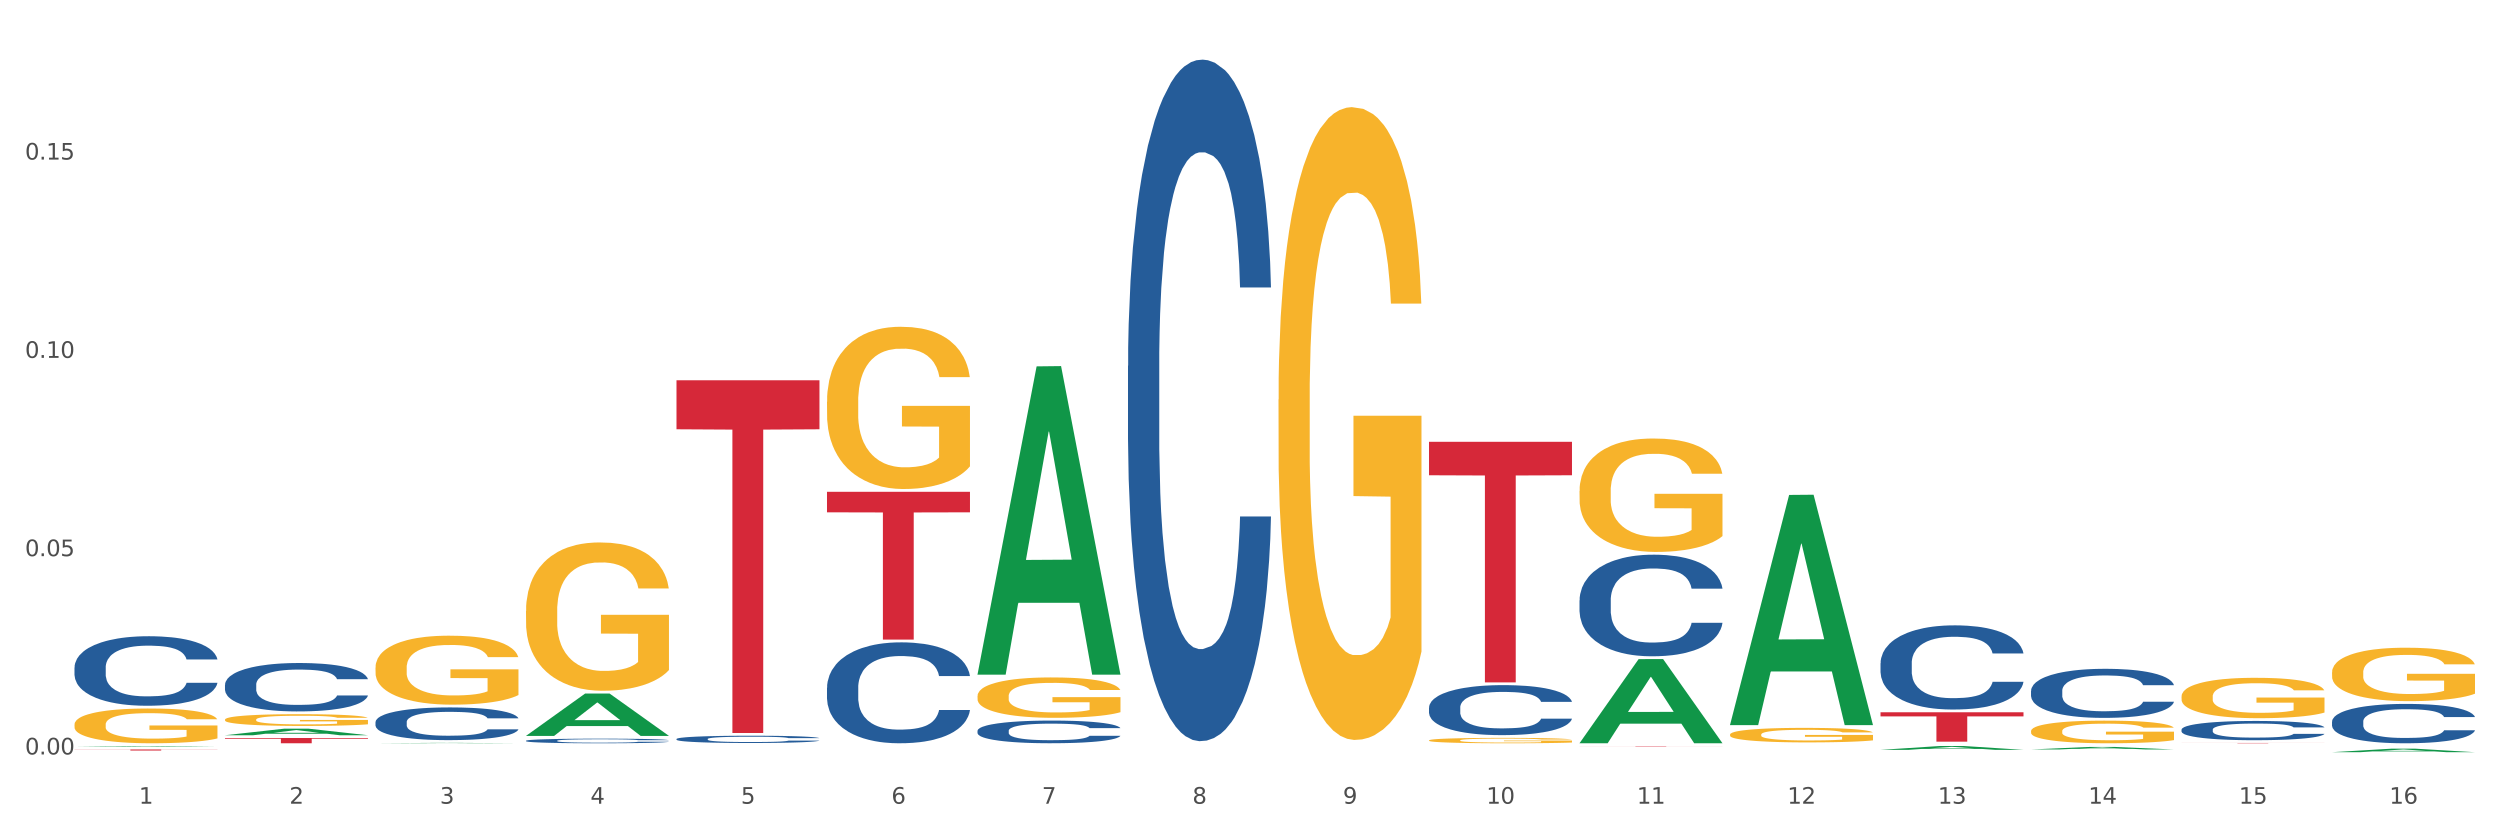 <?xml version="1.0" encoding="utf-8" standalone="no"?>
<!DOCTYPE svg PUBLIC "-//W3C//DTD SVG 1.1//EN"
  "http://www.w3.org/Graphics/SVG/1.1/DTD/svg11.dtd">
<svg xmlns:xlink="http://www.w3.org/1999/xlink" width="1080pt" height="360pt" viewBox="0 0 1080 360" xmlns="http://www.w3.org/2000/svg" version="1.1">
 <rect x="0" y="0" width="1080" height="360" fill="#333333" stroke="none"/>
 <defs>
  <style type="text/css">*{stroke-linejoin: round; stroke-linecap: butt}</style>
 </defs>
 <g id="figure_1">
  <g id="patch_1">
   <path d="M 0 360 
L 1080 360 
L 1080 0 
L 0 0 
z
" style="fill: #ffffff; stroke: #ffffff; stroke-linejoin: miter"/>
  </g>
  <g id="axes_1">
   <g id="matplotlib.axis_1">
    <g id="xtick_1">
     <g id="text_1">
      <!-- 1 -->
      <g style="fill: #4d4d4d" transform="translate(60.004 347.204) scale(0.096 -0.096)">
       <defs>
        <path id="DejaVuSans-31" d="M 794 531 
L 1825 531 
L 1825 4091 
L 703 3866 
L 703 4441 
L 1819 4666 
L 2450 4666 
L 2450 531 
L 3481 531 
L 3481 0 
L 794 0 
L 794 531 
z
" transform="scale(0.016)"/>
       </defs>
       <use xlink:href="#DejaVuSans-31"/>
      </g>
     </g>
    </g>
    <g id="xtick_2">
     <g id="text_2">
      <!-- 2 -->
      <g style="fill: #4d4d4d" transform="translate(125.021 347.204) scale(0.096 -0.096)">
       <defs>
        <path id="DejaVuSans-32" d="M 1228 531 
L 3431 531 
L 3431 0 
L 469 0 
L 469 531 
Q 828 903 1448 1529 
Q 2069 2156 2228 2338 
Q 2531 2678 2651 2914 
Q 2772 3150 2772 3378 
Q 2772 3750 2511 3984 
Q 2250 4219 1831 4219 
Q 1534 4219 1204 4116 
Q 875 4013 500 3803 
L 500 4441 
Q 881 4594 1212 4672 
Q 1544 4750 1819 4750 
Q 2544 4750 2975 4387 
Q 3406 4025 3406 3419 
Q 3406 3131 3298 2873 
Q 3191 2616 2906 2266 
Q 2828 2175 2409 1742 
Q 1991 1309 1228 531 
z
" transform="scale(0.016)"/>
       </defs>
       <use xlink:href="#DejaVuSans-32"/>
      </g>
     </g>
    </g>
    <g id="xtick_3">
     <g id="text_3">
      <!-- 3 -->
      <g style="fill: #4d4d4d" transform="translate(190.039 347.204) scale(0.096 -0.096)">
       <defs>
        <path id="DejaVuSans-33" d="M 2597 2516 
Q 3050 2419 3304 2112 
Q 3559 1806 3559 1356 
Q 3559 666 3084 287 
Q 2609 -91 1734 -91 
Q 1441 -91 1130 -33 
Q 819 25 488 141 
L 488 750 
Q 750 597 1062 519 
Q 1375 441 1716 441 
Q 2309 441 2620 675 
Q 2931 909 2931 1356 
Q 2931 1769 2642 2001 
Q 2353 2234 1838 2234 
L 1294 2234 
L 1294 2753 
L 1863 2753 
Q 2328 2753 2575 2939 
Q 2822 3125 2822 3475 
Q 2822 3834 2567 4026 
Q 2313 4219 1838 4219 
Q 1578 4219 1281 4162 
Q 984 4106 628 3988 
L 628 4550 
Q 988 4650 1302 4700 
Q 1616 4750 1894 4750 
Q 2613 4750 3031 4423 
Q 3450 4097 3450 3541 
Q 3450 3153 3228 2886 
Q 3006 2619 2597 2516 
z
" transform="scale(0.016)"/>
       </defs>
       <use xlink:href="#DejaVuSans-33"/>
      </g>
     </g>
    </g>
    <g id="xtick_4">
     <g id="text_4">
      <!-- 4 -->
      <g style="fill: #4d4d4d" transform="translate(255.056 347.204) scale(0.096 -0.096)">
       <defs>
        <path id="DejaVuSans-34" d="M 2419 4116 
L 825 1625 
L 2419 1625 
L 2419 4116 
z
M 2253 4666 
L 3047 4666 
L 3047 1625 
L 3713 1625 
L 3713 1100 
L 3047 1100 
L 3047 0 
L 2419 0 
L 2419 1100 
L 313 1100 
L 313 1709 
L 2253 4666 
z
" transform="scale(0.016)"/>
       </defs>
       <use xlink:href="#DejaVuSans-34"/>
      </g>
     </g>
    </g>
    <g id="xtick_5">
     <g id="text_5">
      <!-- 5 -->
      <g style="fill: #4d4d4d" transform="translate(320.073 347.204) scale(0.096 -0.096)">
       <defs>
        <path id="DejaVuSans-35" d="M 691 4666 
L 3169 4666 
L 3169 4134 
L 1269 4134 
L 1269 2991 
Q 1406 3038 1543 3061 
Q 1681 3084 1819 3084 
Q 2600 3084 3056 2656 
Q 3513 2228 3513 1497 
Q 3513 744 3044 326 
Q 2575 -91 1722 -91 
Q 1428 -91 1123 -41 
Q 819 9 494 109 
L 494 744 
Q 775 591 1075 516 
Q 1375 441 1709 441 
Q 2250 441 2565 725 
Q 2881 1009 2881 1497 
Q 2881 1984 2565 2268 
Q 2250 2553 1709 2553 
Q 1456 2553 1204 2497 
Q 953 2441 691 2322 
L 691 4666 
z
" transform="scale(0.016)"/>
       </defs>
       <use xlink:href="#DejaVuSans-35"/>
      </g>
     </g>
    </g>
    <g id="xtick_6">
     <g id="text_6">
      <!-- 6 -->
      <g style="fill: #4d4d4d" transform="translate(385.09 347.204) scale(0.096 -0.096)">
       <defs>
        <path id="DejaVuSans-36" d="M 2113 2584 
Q 1688 2584 1439 2293 
Q 1191 2003 1191 1497 
Q 1191 994 1439 701 
Q 1688 409 2113 409 
Q 2538 409 2786 701 
Q 3034 994 3034 1497 
Q 3034 2003 2786 2293 
Q 2538 2584 2113 2584 
z
M 3366 4563 
L 3366 3988 
Q 3128 4100 2886 4159 
Q 2644 4219 2406 4219 
Q 1781 4219 1451 3797 
Q 1122 3375 1075 2522 
Q 1259 2794 1537 2939 
Q 1816 3084 2150 3084 
Q 2853 3084 3261 2657 
Q 3669 2231 3669 1497 
Q 3669 778 3244 343 
Q 2819 -91 2113 -91 
Q 1303 -91 875 529 
Q 447 1150 447 2328 
Q 447 3434 972 4092 
Q 1497 4750 2381 4750 
Q 2619 4750 2861 4703 
Q 3103 4656 3366 4563 
z
" transform="scale(0.016)"/>
       </defs>
       <use xlink:href="#DejaVuSans-36"/>
      </g>
     </g>
    </g>
    <g id="xtick_7">
     <g id="text_7">
      <!-- 7 -->
      <g style="fill: #4d4d4d" transform="translate(450.108 347.204) scale(0.096 -0.096)">
       <defs>
        <path id="DejaVuSans-37" d="M 525 4666 
L 3525 4666 
L 3525 4397 
L 1831 0 
L 1172 0 
L 2766 4134 
L 525 4134 
L 525 4666 
z
" transform="scale(0.016)"/>
       </defs>
       <use xlink:href="#DejaVuSans-37"/>
      </g>
     </g>
    </g>
    <g id="xtick_8">
     <g id="text_8">
      <!-- 8 -->
      <g style="fill: #4d4d4d" transform="translate(515.125 347.204) scale(0.096 -0.096)">
       <defs>
        <path id="DejaVuSans-38" d="M 2034 2216 
Q 1584 2216 1326 1975 
Q 1069 1734 1069 1313 
Q 1069 891 1326 650 
Q 1584 409 2034 409 
Q 2484 409 2743 651 
Q 3003 894 3003 1313 
Q 3003 1734 2745 1975 
Q 2488 2216 2034 2216 
z
M 1403 2484 
Q 997 2584 770 2862 
Q 544 3141 544 3541 
Q 544 4100 942 4425 
Q 1341 4750 2034 4750 
Q 2731 4750 3128 4425 
Q 3525 4100 3525 3541 
Q 3525 3141 3298 2862 
Q 3072 2584 2669 2484 
Q 3125 2378 3379 2068 
Q 3634 1759 3634 1313 
Q 3634 634 3220 271 
Q 2806 -91 2034 -91 
Q 1263 -91 848 271 
Q 434 634 434 1313 
Q 434 1759 690 2068 
Q 947 2378 1403 2484 
z
M 1172 3481 
Q 1172 3119 1398 2916 
Q 1625 2713 2034 2713 
Q 2441 2713 2670 2916 
Q 2900 3119 2900 3481 
Q 2900 3844 2670 4047 
Q 2441 4250 2034 4250 
Q 1625 4250 1398 4047 
Q 1172 3844 1172 3481 
z
" transform="scale(0.016)"/>
       </defs>
       <use xlink:href="#DejaVuSans-38"/>
      </g>
     </g>
    </g>
    <g id="xtick_9">
     <g id="text_9">
      <!-- 9 -->
      <g style="fill: #4d4d4d" transform="translate(580.142 347.204) scale(0.096 -0.096)">
       <defs>
        <path id="DejaVuSans-39" d="M 703 97 
L 703 672 
Q 941 559 1184 500 
Q 1428 441 1663 441 
Q 2288 441 2617 861 
Q 2947 1281 2994 2138 
Q 2813 1869 2534 1725 
Q 2256 1581 1919 1581 
Q 1219 1581 811 2004 
Q 403 2428 403 3163 
Q 403 3881 828 4315 
Q 1253 4750 1959 4750 
Q 2769 4750 3195 4129 
Q 3622 3509 3622 2328 
Q 3622 1225 3098 567 
Q 2575 -91 1691 -91 
Q 1453 -91 1209 -44 
Q 966 3 703 97 
z
M 1959 2075 
Q 2384 2075 2632 2365 
Q 2881 2656 2881 3163 
Q 2881 3666 2632 3958 
Q 2384 4250 1959 4250 
Q 1534 4250 1286 3958 
Q 1038 3666 1038 3163 
Q 1038 2656 1286 2365 
Q 1534 2075 1959 2075 
z
" transform="scale(0.016)"/>
       </defs>
       <use xlink:href="#DejaVuSans-39"/>
      </g>
     </g>
    </g>
    <g id="xtick_10">
     <g id="text_10">
      <!-- 10 -->
      <g style="fill: #4d4d4d" transform="translate(642.105 347.204) scale(0.096 -0.096)">
       <defs>
        <path id="DejaVuSans-30" d="M 2034 4250 
Q 1547 4250 1301 3770 
Q 1056 3291 1056 2328 
Q 1056 1369 1301 889 
Q 1547 409 2034 409 
Q 2525 409 2770 889 
Q 3016 1369 3016 2328 
Q 3016 3291 2770 3770 
Q 2525 4250 2034 4250 
z
M 2034 4750 
Q 2819 4750 3233 4129 
Q 3647 3509 3647 2328 
Q 3647 1150 3233 529 
Q 2819 -91 2034 -91 
Q 1250 -91 836 529 
Q 422 1150 422 2328 
Q 422 3509 836 4129 
Q 1250 4750 2034 4750 
z
" transform="scale(0.016)"/>
       </defs>
       <use xlink:href="#DejaVuSans-31"/>
       <use xlink:href="#DejaVuSans-30" transform="translate(63.623 0)"/>
      </g>
     </g>
    </g>
    <g id="xtick_11">
     <g id="text_11">
      <!-- 11 -->
      <g style="fill: #4d4d4d" transform="translate(707.123 347.204) scale(0.096 -0.096)">
       <use xlink:href="#DejaVuSans-31"/>
       <use xlink:href="#DejaVuSans-31" transform="translate(63.623 0)"/>
      </g>
     </g>
    </g>
    <g id="xtick_12">
     <g id="text_12">
      <!-- 12 -->
      <g style="fill: #4d4d4d" transform="translate(772.14 347.204) scale(0.096 -0.096)">
       <use xlink:href="#DejaVuSans-31"/>
       <use xlink:href="#DejaVuSans-32" transform="translate(63.623 0)"/>
      </g>
     </g>
    </g>
    <g id="xtick_13">
     <g id="text_13">
      <!-- 13 -->
      <g style="fill: #4d4d4d" transform="translate(837.157 347.204) scale(0.096 -0.096)">
       <use xlink:href="#DejaVuSans-31"/>
       <use xlink:href="#DejaVuSans-33" transform="translate(63.623 0)"/>
      </g>
     </g>
    </g>
    <g id="xtick_14">
     <g id="text_14">
      <!-- 14 -->
      <g style="fill: #4d4d4d" transform="translate(902.174 347.204) scale(0.096 -0.096)">
       <use xlink:href="#DejaVuSans-31"/>
       <use xlink:href="#DejaVuSans-34" transform="translate(63.623 0)"/>
      </g>
     </g>
    </g>
    <g id="xtick_15">
     <g id="text_15">
      <!-- 15 -->
      <g style="fill: #4d4d4d" transform="translate(967.192 347.204) scale(0.096 -0.096)">
       <use xlink:href="#DejaVuSans-31"/>
       <use xlink:href="#DejaVuSans-35" transform="translate(63.623 0)"/>
      </g>
     </g>
    </g>
    <g id="xtick_16">
     <g id="text_16">
      <!-- 16 -->
      <g style="fill: #4d4d4d" transform="translate(1032.209 347.204) scale(0.096 -0.096)">
       <use xlink:href="#DejaVuSans-31"/>
       <use xlink:href="#DejaVuSans-36" transform="translate(63.623 0)"/>
      </g>
     </g>
    </g>
    <g id="xtick_17"/>
    <g id="xtick_18"/>
    <g id="xtick_19"/>
    <g id="xtick_20"/>
    <g id="xtick_21"/>
    <g id="xtick_22"/>
    <g id="xtick_23"/>
    <g id="xtick_24"/>
    <g id="xtick_25"/>
    <g id="xtick_26"/>
    <g id="xtick_27"/>
    <g id="xtick_28"/>
    <g id="xtick_29"/>
    <g id="xtick_30"/>
    <g id="xtick_31"/>
   </g>
   <g id="matplotlib.axis_2">
    <g id="ytick_1">
     <g id="text_17">
      <!-- 0.00 -->
      <g style="fill: #4d4d4d" transform="translate(10.8 325.928) scale(0.096 -0.096)">
       <defs>
        <path id="DejaVuSans-2e" d="M 684 794 
L 1344 794 
L 1344 0 
L 684 0 
L 684 794 
z
" transform="scale(0.016)"/>
       </defs>
       <use xlink:href="#DejaVuSans-30"/>
       <use xlink:href="#DejaVuSans-2e" transform="translate(63.623 0)"/>
       <use xlink:href="#DejaVuSans-30" transform="translate(95.41 0)"/>
       <use xlink:href="#DejaVuSans-30" transform="translate(159.033 0)"/>
      </g>
     </g>
    </g>
    <g id="ytick_2">
     <g id="text_18">
      <!-- 0.05 -->
      <g style="fill: #4d4d4d" transform="translate(10.8 240.264) scale(0.096 -0.096)">
       <use xlink:href="#DejaVuSans-30"/>
       <use xlink:href="#DejaVuSans-2e" transform="translate(63.623 0)"/>
       <use xlink:href="#DejaVuSans-30" transform="translate(95.41 0)"/>
       <use xlink:href="#DejaVuSans-35" transform="translate(159.033 0)"/>
      </g>
     </g>
    </g>
    <g id="ytick_3">
     <g id="text_19">
      <!-- 0.10 -->
      <g style="fill: #4d4d4d" transform="translate(10.8 154.601) scale(0.096 -0.096)">
       <use xlink:href="#DejaVuSans-30"/>
       <use xlink:href="#DejaVuSans-2e" transform="translate(63.623 0)"/>
       <use xlink:href="#DejaVuSans-31" transform="translate(95.41 0)"/>
       <use xlink:href="#DejaVuSans-30" transform="translate(159.033 0)"/>
      </g>
     </g>
    </g>
    <g id="ytick_4">
     <g id="text_20">
      <!-- 0.15 -->
      <g style="fill: #4d4d4d" transform="translate(10.8 68.938) scale(0.096 -0.096)">
       <use xlink:href="#DejaVuSans-30"/>
       <use xlink:href="#DejaVuSans-2e" transform="translate(63.623 0)"/>
       <use xlink:href="#DejaVuSans-31" transform="translate(95.41 0)"/>
       <use xlink:href="#DejaVuSans-35" transform="translate(159.033 0)"/>
      </g>
     </g>
    </g>
    <g id="ytick_5"/>
    <g id="ytick_6"/>
    <g id="ytick_7"/>
    <g id="ytick_8"/>
   </g>
   <g id="PolyCollection_1">
    <path d="M 32.175 322.594 
L 32.239 322.593 
L 57.709 322.281 
L 68.28 322.28 
L 93.941 322.594 
L 81.715 322.594 
L 76.176 322.521 
L 49.877 322.521 
L 49.686 322.522 
L 44.337 322.594 
L 32.175 322.594 
L 32.175 322.594 
L 53.188 322.478 
L 72.864 322.477 
L 63.122 322.347 
L 62.995 322.347 
L 62.867 322.347 
L 53.125 322.477 
L 53.188 322.478 
L 32.175 322.594 
z
" clip-path="url(#p9a83c21e66)" style="fill: #109648"/>
    <path d="M 97.192 317.621 
L 97.256 317.618 
L 122.727 314.793 
L 133.297 314.79 
L 158.959 317.626 
L 146.733 317.626 
L 141.193 316.966 
L 114.894 316.966 
L 114.703 316.977 
L 109.354 317.626 
L 97.192 317.626 
L 97.192 317.621 
L 118.206 316.572 
L 137.882 316.569 
L 128.139 315.395 
L 128.012 315.389 
L 127.884 315.397 
L 118.142 316.569 
L 118.206 316.572 
L 97.192 317.621 
z
" clip-path="url(#p9a83c21e66)" style="fill: #109648"/>
    <path d="M 162.209 321.094 
L 162.273 321.094 
L 187.744 320.92 
L 198.314 320.92 
L 223.976 321.094 
L 211.75 321.094 
L 206.21 321.054 
L 179.912 321.054 
L 179.721 321.054 
L 174.372 321.094 
L 162.209 321.094 
L 162.209 321.094 
L 183.223 321.029 
L 202.899 321.029 
L 193.156 320.957 
L 193.029 320.956 
L 192.902 320.957 
L 183.159 321.029 
L 183.223 321.029 
L 162.209 321.094 
z
" clip-path="url(#p9a83c21e66)" style="fill: #109648"/>
    <path d="M 227.227 317.879 
L 227.29 317.861 
L 252.761 299.616 
L 263.331 299.599 
L 288.993 317.913 
L 276.767 317.913 
L 271.227 313.648 
L 244.929 313.648 
L 244.738 313.717 
L 239.389 317.913 
L 227.227 317.913 
L 227.227 317.879 
L 248.24 311.103 
L 267.916 311.086 
L 258.174 303.502 
L 258.046 303.468 
L 257.919 303.519 
L 248.176 311.086 
L 248.24 311.103 
L 227.227 317.879 
z
" clip-path="url(#p9a83c21e66)" style="fill: #109648"/>
    <path d="M 422.278 291.212 
L 422.342 291.087 
L 447.813 158.273 
L 458.383 158.147 
L 484.045 291.462 
L 471.819 291.462 
L 466.279 260.418 
L 439.981 260.418 
L 439.79 260.919 
L 434.441 291.462 
L 422.278 291.462 
L 422.278 291.212 
L 443.292 241.892 
L 462.968 241.767 
L 453.225 186.563 
L 453.098 186.313 
L 452.971 186.688 
L 443.228 241.767 
L 443.292 241.892 
L 422.278 291.212 
z
" clip-path="url(#p9a83c21e66)" style="fill: #109648"/>
    <path d="M 877.399 323.768 
L 877.463 323.767 
L 902.933 322.671 
L 913.504 322.67 
L 939.166 323.77 
L 926.94 323.77 
L 921.4 323.514 
L 895.101 323.514 
L 894.91 323.518 
L 889.561 323.77 
L 877.399 323.77 
L 877.399 323.768 
L 898.412 323.361 
L 918.089 323.36 
L 908.346 322.904 
L 908.219 322.902 
L 908.091 322.905 
L 898.349 323.36 
L 898.412 323.361 
L 877.399 323.768 
z
" clip-path="url(#p9a83c21e66)" style="fill: #109648"/>
    <path d="M 1007.434 324.947 
L 1007.497 324.945 
L 1032.968 323.436 
L 1043.538 323.434 
L 1069.2 324.95 
L 1056.974 324.95 
L 1051.434 324.597 
L 1025.136 324.597 
L 1024.945 324.602 
L 1019.596 324.95 
L 1007.434 324.95 
L 1007.434 324.947 
L 1028.447 324.386 
L 1048.123 324.385 
L 1038.38 323.757 
L 1038.253 323.754 
L 1038.126 323.759 
L 1028.383 324.385 
L 1028.447 324.386 
L 1007.434 324.947 
z
" clip-path="url(#p9a83c21e66)" style="fill: #109648"/>
    <path d="M 97.192 310.873 
L 97.265 310.869 
L 97.265 310.702 
L 97.411 310.558 
L 98.14 310.21 
L 99.234 309.923 
L 100.036 309.77 
L 100.838 309.645 
L 101.786 309.52 
L 102.953 309.39 
L 105.068 309.2 
L 106.381 309.102 
L 107.985 309 
L 110.902 308.852 
L 113.017 308.769 
L 115.204 308.699 
L 118.778 308.616 
L 121.111 308.578 
L 123.591 308.551 
L 126.58 308.532 
L 128.841 308.527 
L 133.8 308.541 
L 138.03 308.583 
L 140.071 308.616 
L 142.697 308.671 
L 144.082 308.708 
L 146.343 308.782 
L 148.676 308.88 
L 150.281 308.963 
L 152.687 309.121 
L 154.51 309.279 
L 156.188 309.473 
L 157.063 309.608 
L 157.719 309.733 
L 158.302 309.877 
L 158.886 310.104 
L 145.759 310.104 
L 145.249 309.942 
L 144.447 309.789 
L 143.28 309.64 
L 142.259 309.547 
L 140.509 309.432 
L 138.905 309.357 
L 137.227 309.302 
L 135.185 309.255 
L 133.581 309.232 
L 131.321 309.214 
L 126.872 309.218 
L 123.882 309.255 
L 121.84 309.302 
L 120.528 309.343 
L 119.361 309.39 
L 118.048 309.455 
L 116.517 309.552 
L 115.423 309.64 
L 114.329 309.751 
L 113.454 309.863 
L 112.652 309.992 
L 111.996 310.132 
L 111.485 310.275 
L 111.048 310.451 
L 110.683 310.744 
L 110.683 311.379 
L 110.829 311.522 
L 111.194 311.712 
L 111.631 311.856 
L 112.36 312.028 
L 113.017 312.144 
L 114.256 312.311 
L 115.642 312.45 
L 116.736 312.538 
L 117.83 312.612 
L 119.726 312.714 
L 121.84 312.797 
L 123.664 312.848 
L 126.143 312.895 
L 127.82 312.913 
L 129.279 312.923 
L 132.852 312.923 
L 135.404 312.909 
L 138.248 312.876 
L 140.436 312.834 
L 142.259 312.783 
L 144.301 312.7 
L 145.614 312.621 
L 145.614 311.652 
L 129.57 311.648 
L 129.57 311.003 
L 158.959 311.003 
L 158.959 312.895 
L 157.719 312.992 
L 156.333 313.08 
L 154.875 313.159 
L 152.687 313.256 
L 150.062 313.349 
L 147.728 313.414 
L 145.249 313.47 
L 142.332 313.521 
L 138.54 313.567 
L 136.206 313.585 
L 133.289 313.599 
L 129.862 313.604 
L 126.872 313.595 
L 123.955 313.572 
L 120.892 313.53 
L 117.903 313.47 
L 115.642 313.409 
L 113.381 313.335 
L 110.975 313.238 
L 109.079 313.145 
L 107.62 313.062 
L 106.016 312.955 
L 104.266 312.816 
L 102.953 312.691 
L 101.786 312.561 
L 100.547 312.394 
L 99.672 312.25 
L 98.797 312.069 
L 98.286 311.935 
L 97.703 311.726 
L 97.265 311.434 
L 97.192 310.873 
z
" clip-path="url(#p9a83c21e66)" style="fill: #f7b32b"/>
    <path d="M 682.347 212.076 
L 682.42 212.032 
L 682.42 210.421 
L 682.566 209.033 
L 683.295 205.677 
L 684.389 202.902 
L 685.191 201.426 
L 685.994 200.217 
L 686.942 199.009 
L 688.108 197.756 
L 690.223 195.921 
L 691.536 194.981 
L 693.14 193.997 
L 696.057 192.565 
L 698.172 191.759 
L 700.36 191.088 
L 703.933 190.283 
L 706.266 189.925 
L 708.746 189.656 
L 711.736 189.477 
L 713.996 189.432 
L 718.955 189.567 
L 723.185 189.969 
L 725.227 190.283 
L 727.852 190.82 
L 729.237 191.178 
L 731.498 191.894 
L 733.832 192.833 
L 735.436 193.639 
L 737.842 195.16 
L 739.665 196.682 
L 741.343 198.562 
L 742.218 199.859 
L 742.874 201.068 
L 743.457 202.455 
L 744.041 204.648 
L 730.915 204.648 
L 730.404 203.081 
L 729.602 201.605 
L 728.435 200.173 
L 727.414 199.278 
L 725.664 198.159 
L 724.06 197.443 
L 722.383 196.906 
L 720.341 196.458 
L 718.736 196.235 
L 716.476 196.056 
L 712.027 196.1 
L 709.037 196.458 
L 706.996 196.906 
L 705.683 197.309 
L 704.516 197.756 
L 703.204 198.383 
L 701.672 199.322 
L 700.578 200.173 
L 699.484 201.247 
L 698.609 202.321 
L 697.807 203.574 
L 697.151 204.916 
L 696.64 206.303 
L 696.203 208.004 
L 695.838 210.823 
L 695.838 216.954 
L 695.984 218.341 
L 696.349 220.176 
L 696.786 221.564 
L 697.516 223.219 
L 698.172 224.338 
L 699.412 225.949 
L 700.797 227.292 
L 701.891 228.142 
L 702.985 228.858 
L 704.881 229.842 
L 706.996 230.648 
L 708.819 231.14 
L 711.298 231.588 
L 712.975 231.767 
L 714.434 231.856 
L 718.007 231.856 
L 720.559 231.722 
L 723.403 231.409 
L 725.591 231.006 
L 727.414 230.514 
L 729.456 229.708 
L 730.769 228.947 
L 730.769 219.595 
L 714.726 219.55 
L 714.726 213.329 
L 744.114 213.329 
L 744.114 231.588 
L 742.874 232.528 
L 741.489 233.378 
L 740.03 234.139 
L 737.842 235.078 
L 735.217 235.973 
L 732.884 236.6 
L 730.404 237.137 
L 727.487 237.629 
L 723.695 238.077 
L 721.362 238.256 
L 718.445 238.39 
L 715.017 238.435 
L 712.027 238.345 
L 709.11 238.121 
L 706.048 237.719 
L 703.058 237.137 
L 700.797 236.555 
L 698.536 235.839 
L 696.13 234.899 
L 694.234 234.004 
L 692.776 233.199 
L 691.171 232.17 
L 689.421 230.827 
L 688.108 229.619 
L 686.942 228.366 
L 685.702 226.755 
L 684.827 225.367 
L 683.952 223.622 
L 683.441 222.324 
L 682.858 220.311 
L 682.42 217.491 
L 682.347 212.076 
z
" clip-path="url(#p9a83c21e66)" style="fill: #f7b32b"/>
    <path d="M 747.365 317.339 
L 747.438 317.334 
L 747.438 317.127 
L 747.583 316.95 
L 748.313 316.52 
L 749.407 316.164 
L 750.209 315.975 
L 751.011 315.82 
L 751.959 315.666 
L 753.126 315.505 
L 755.24 315.27 
L 756.553 315.15 
L 758.157 315.023 
L 761.074 314.84 
L 763.189 314.737 
L 765.377 314.651 
L 768.95 314.548 
L 771.284 314.502 
L 773.763 314.467 
L 776.753 314.444 
L 779.014 314.439 
L 783.972 314.456 
L 788.202 314.507 
L 790.244 314.548 
L 792.869 314.616 
L 794.255 314.662 
L 796.515 314.754 
L 798.849 314.874 
L 800.453 314.978 
L 802.86 315.172 
L 804.683 315.367 
L 806.36 315.608 
L 807.235 315.774 
L 807.891 315.929 
L 808.475 316.107 
L 809.058 316.388 
L 795.932 316.388 
L 795.421 316.187 
L 794.619 315.998 
L 793.452 315.815 
L 792.432 315.7 
L 790.681 315.557 
L 789.077 315.465 
L 787.4 315.396 
L 785.358 315.339 
L 783.754 315.31 
L 781.493 315.287 
L 777.045 315.293 
L 774.055 315.339 
L 772.013 315.396 
L 770.7 315.448 
L 769.533 315.505 
L 768.221 315.585 
L 766.689 315.706 
L 765.596 315.815 
L 764.502 315.952 
L 763.627 316.09 
L 762.824 316.25 
L 762.168 316.422 
L 761.658 316.6 
L 761.22 316.818 
L 760.856 317.179 
L 760.856 317.964 
L 761.001 318.142 
L 761.366 318.377 
L 761.804 318.555 
L 762.533 318.767 
L 763.189 318.91 
L 764.429 319.117 
L 765.814 319.289 
L 766.908 319.398 
L 768.002 319.489 
L 769.898 319.615 
L 772.013 319.719 
L 773.836 319.782 
L 776.315 319.839 
L 777.993 319.862 
L 779.451 319.873 
L 783.024 319.873 
L 785.577 319.856 
L 788.421 319.816 
L 790.608 319.764 
L 792.432 319.701 
L 794.473 319.598 
L 795.786 319.501 
L 795.786 318.303 
L 779.743 318.297 
L 779.743 317.5 
L 809.131 317.5 
L 809.131 319.839 
L 807.891 319.959 
L 806.506 320.068 
L 805.047 320.166 
L 802.86 320.286 
L 800.234 320.401 
L 797.901 320.481 
L 795.421 320.55 
L 792.504 320.613 
L 788.712 320.67 
L 786.379 320.693 
L 783.462 320.71 
L 780.034 320.716 
L 777.045 320.705 
L 774.128 320.676 
L 771.065 320.624 
L 768.075 320.55 
L 765.814 320.475 
L 763.554 320.384 
L 761.147 320.263 
L 759.251 320.149 
L 757.793 320.045 
L 756.188 319.914 
L 754.438 319.742 
L 753.126 319.587 
L 751.959 319.426 
L 750.719 319.22 
L 749.844 319.042 
L 748.969 318.819 
L 748.459 318.652 
L 747.875 318.394 
L 747.438 318.033 
L 747.365 317.339 
z
" clip-path="url(#p9a83c21e66)" style="fill: #f7b32b"/>
    <path d="M 877.399 315.832 
L 877.472 315.824 
L 877.472 315.502 
L 877.618 315.225 
L 878.347 314.555 
L 879.441 314.001 
L 880.243 313.706 
L 881.045 313.465 
L 881.993 313.224 
L 883.16 312.974 
L 885.275 312.608 
L 886.588 312.42 
L 888.192 312.223 
L 891.109 311.938 
L 893.224 311.777 
L 895.411 311.643 
L 898.985 311.482 
L 901.318 311.41 
L 903.798 311.357 
L 906.787 311.321 
L 909.048 311.312 
L 914.007 311.339 
L 918.236 311.419 
L 920.278 311.482 
L 922.904 311.589 
L 924.289 311.661 
L 926.55 311.804 
L 928.883 311.991 
L 930.488 312.152 
L 932.894 312.456 
L 934.717 312.759 
L 936.394 313.135 
L 937.27 313.394 
L 937.926 313.635 
L 938.509 313.912 
L 939.093 314.35 
L 925.966 314.35 
L 925.456 314.037 
L 924.654 313.742 
L 923.487 313.456 
L 922.466 313.278 
L 920.716 313.054 
L 919.111 312.911 
L 917.434 312.804 
L 915.392 312.715 
L 913.788 312.67 
L 911.527 312.634 
L 907.079 312.643 
L 904.089 312.715 
L 902.047 312.804 
L 900.735 312.884 
L 899.568 312.974 
L 898.255 313.099 
L 896.724 313.286 
L 895.63 313.456 
L 894.536 313.671 
L 893.661 313.885 
L 892.859 314.135 
L 892.203 314.403 
L 891.692 314.68 
L 891.255 315.02 
L 890.89 315.582 
L 890.89 316.806 
L 891.036 317.083 
L 891.4 317.449 
L 891.838 317.726 
L 892.567 318.057 
L 893.224 318.28 
L 894.463 318.602 
L 895.849 318.87 
L 896.943 319.04 
L 898.037 319.182 
L 899.933 319.379 
L 902.047 319.54 
L 903.87 319.638 
L 906.35 319.727 
L 908.027 319.763 
L 909.486 319.781 
L 913.059 319.781 
L 915.611 319.754 
L 918.455 319.692 
L 920.643 319.611 
L 922.466 319.513 
L 924.508 319.352 
L 925.82 319.2 
L 925.82 317.333 
L 909.777 317.324 
L 909.777 316.083 
L 939.166 316.083 
L 939.166 319.727 
L 937.926 319.915 
L 936.54 320.085 
L 935.082 320.237 
L 932.894 320.424 
L 930.269 320.603 
L 927.935 320.728 
L 925.456 320.835 
L 922.539 320.933 
L 918.747 321.023 
L 916.413 321.058 
L 913.496 321.085 
L 910.069 321.094 
L 907.079 321.076 
L 904.162 321.032 
L 901.099 320.951 
L 898.109 320.835 
L 895.849 320.719 
L 893.588 320.576 
L 891.182 320.388 
L 889.286 320.21 
L 887.827 320.049 
L 886.223 319.844 
L 884.473 319.576 
L 883.16 319.334 
L 881.993 319.084 
L 880.754 318.763 
L 879.879 318.486 
L 879.003 318.137 
L 878.493 317.878 
L 877.91 317.476 
L 877.472 316.913 
L 877.399 315.832 
z
" clip-path="url(#p9a83c21e66)" style="fill: #f7b32b"/>
    <path d="M 942.416 300.877 
L 942.489 300.861 
L 942.489 300.287 
L 942.635 299.793 
L 943.364 298.597 
L 944.458 297.609 
L 945.26 297.083 
L 946.063 296.652 
L 947.011 296.222 
L 948.177 295.776 
L 950.292 295.122 
L 951.605 294.787 
L 953.209 294.437 
L 956.126 293.926 
L 958.241 293.64 
L 960.429 293.4 
L 964.002 293.113 
L 966.335 292.986 
L 968.815 292.89 
L 971.805 292.827 
L 974.065 292.811 
L 979.024 292.858 
L 983.254 293.002 
L 985.296 293.113 
L 987.921 293.305 
L 989.306 293.432 
L 991.567 293.687 
L 993.901 294.022 
L 995.505 294.309 
L 997.911 294.851 
L 999.734 295.393 
L 1001.412 296.063 
L 1002.287 296.525 
L 1002.943 296.955 
L 1003.526 297.45 
L 1004.11 298.231 
L 990.984 298.231 
L 990.473 297.673 
L 989.671 297.147 
L 988.504 296.637 
L 987.483 296.318 
L 985.733 295.919 
L 984.129 295.664 
L 982.451 295.473 
L 980.41 295.313 
L 978.805 295.234 
L 976.545 295.17 
L 972.096 295.186 
L 969.106 295.313 
L 967.065 295.473 
L 965.752 295.616 
L 964.585 295.776 
L 963.273 295.999 
L 961.741 296.334 
L 960.647 296.637 
L 959.553 297.019 
L 958.678 297.402 
L 957.876 297.848 
L 957.22 298.326 
L 956.709 298.82 
L 956.272 299.426 
L 955.907 300.431 
L 955.907 302.615 
L 956.053 303.109 
L 956.418 303.762 
L 956.855 304.257 
L 957.585 304.846 
L 958.241 305.245 
L 959.481 305.819 
L 960.866 306.297 
L 961.96 306.6 
L 963.054 306.855 
L 964.95 307.206 
L 967.065 307.493 
L 968.888 307.668 
L 971.367 307.827 
L 973.044 307.891 
L 974.503 307.923 
L 978.076 307.923 
L 980.628 307.875 
L 983.472 307.764 
L 985.66 307.62 
L 987.483 307.445 
L 989.525 307.158 
L 990.838 306.887 
L 990.838 303.555 
L 974.795 303.539 
L 974.795 301.323 
L 1004.183 301.323 
L 1004.183 307.827 
L 1002.943 308.162 
L 1001.558 308.465 
L 1000.099 308.736 
L 997.911 309.071 
L 995.286 309.39 
L 992.953 309.613 
L 990.473 309.804 
L 987.556 309.979 
L 983.764 310.139 
L 981.431 310.203 
L 978.514 310.25 
L 975.086 310.266 
L 972.096 310.235 
L 969.179 310.155 
L 966.117 310.011 
L 963.127 309.804 
L 960.866 309.597 
L 958.605 309.342 
L 956.199 309.007 
L 954.303 308.688 
L 952.844 308.401 
L 951.24 308.035 
L 949.49 307.556 
L 948.177 307.126 
L 947.011 306.68 
L 945.771 306.106 
L 944.896 305.612 
L 944.021 304.99 
L 943.51 304.528 
L 942.927 303.81 
L 942.489 302.806 
L 942.416 300.877 
z
" clip-path="url(#p9a83c21e66)" style="fill: #f7b32b"/>
    <path d="M 617.33 319.84 
L 617.403 319.838 
L 617.403 319.762 
L 617.549 319.696 
L 618.278 319.536 
L 619.372 319.404 
L 620.174 319.334 
L 620.976 319.276 
L 621.924 319.219 
L 623.091 319.159 
L 625.206 319.072 
L 626.519 319.027 
L 628.123 318.981 
L 631.04 318.912 
L 633.155 318.874 
L 635.342 318.842 
L 638.916 318.804 
L 641.249 318.787 
L 643.729 318.774 
L 646.718 318.766 
L 648.979 318.763 
L 653.938 318.77 
L 658.167 318.789 
L 660.209 318.804 
L 662.835 318.829 
L 664.22 318.846 
L 666.481 318.881 
L 668.814 318.925 
L 670.419 318.964 
L 672.825 319.036 
L 674.648 319.108 
L 676.325 319.198 
L 677.201 319.259 
L 677.857 319.317 
L 678.44 319.383 
L 679.024 319.487 
L 665.897 319.487 
L 665.387 319.413 
L 664.585 319.342 
L 663.418 319.274 
L 662.397 319.232 
L 660.647 319.179 
L 659.043 319.144 
L 657.365 319.119 
L 655.323 319.098 
L 653.719 319.087 
L 651.458 319.078 
L 647.01 319.081 
L 644.02 319.098 
L 641.978 319.119 
L 640.666 319.138 
L 639.499 319.159 
L 638.186 319.189 
L 636.655 319.234 
L 635.561 319.274 
L 634.467 319.325 
L 633.592 319.376 
L 632.79 319.436 
L 632.134 319.5 
L 631.623 319.566 
L 631.186 319.647 
L 630.821 319.781 
L 630.821 320.073 
L 630.967 320.138 
L 631.332 320.226 
L 631.769 320.292 
L 632.498 320.37 
L 633.155 320.424 
L 634.394 320.5 
L 635.78 320.564 
L 636.874 320.605 
L 637.968 320.639 
L 639.864 320.686 
L 641.978 320.724 
L 643.801 320.747 
L 646.281 320.769 
L 647.958 320.777 
L 649.417 320.781 
L 652.99 320.781 
L 655.542 320.775 
L 658.386 320.76 
L 660.574 320.741 
L 662.397 320.717 
L 664.439 320.679 
L 665.752 320.643 
L 665.752 320.198 
L 649.708 320.196 
L 649.708 319.9 
L 679.097 319.9 
L 679.097 320.769 
L 677.857 320.813 
L 676.471 320.854 
L 675.013 320.89 
L 672.825 320.935 
L 670.2 320.977 
L 667.866 321.007 
L 665.387 321.032 
L 662.47 321.056 
L 658.678 321.077 
L 656.344 321.086 
L 653.427 321.092 
L 650 321.094 
L 647.01 321.09 
L 644.093 321.079 
L 641.03 321.06 
L 638.041 321.032 
L 635.78 321.005 
L 633.519 320.971 
L 631.113 320.926 
L 629.217 320.883 
L 627.758 320.845 
L 626.154 320.796 
L 624.404 320.732 
L 623.091 320.675 
L 621.924 320.615 
L 620.685 320.539 
L 619.81 320.473 
L 618.934 320.39 
L 618.424 320.328 
L 617.841 320.232 
L 617.403 320.098 
L 617.33 319.84 
z
" clip-path="url(#p9a83c21e66)" style="fill: #f7b32b"/>
    <path d="M 552.313 172.609 
L 552.386 172.359 
L 552.386 163.371 
L 552.532 155.631 
L 553.261 136.906 
L 554.355 121.427 
L 555.157 113.188 
L 555.959 106.447 
L 556.907 99.706 
L 558.074 92.715 
L 560.189 82.479 
L 561.501 77.236 
L 563.106 71.743 
L 566.023 63.754 
L 568.137 59.26 
L 570.325 55.514 
L 573.898 51.02 
L 576.232 49.023 
L 578.711 47.525 
L 581.701 46.526 
L 583.962 46.277 
L 588.921 47.026 
L 593.15 49.273 
L 595.192 51.02 
L 597.817 54.016 
L 599.203 56.014 
L 601.464 60.009 
L 603.797 65.252 
L 605.401 69.746 
L 607.808 78.234 
L 609.631 86.723 
L 611.308 97.209 
L 612.183 104.449 
L 612.84 111.19 
L 613.423 118.93 
L 614.006 131.164 
L 600.88 131.164 
L 600.37 122.425 
L 599.567 114.186 
L 598.401 106.197 
L 597.38 101.204 
L 595.63 94.962 
L 594.025 90.967 
L 592.348 87.971 
L 590.306 85.475 
L 588.702 84.226 
L 586.441 83.228 
L 581.993 83.477 
L 579.003 85.475 
L 576.961 87.971 
L 575.649 90.218 
L 574.482 92.715 
L 573.169 96.21 
L 571.638 101.453 
L 570.544 106.197 
L 569.45 112.189 
L 568.575 118.181 
L 567.773 125.172 
L 567.116 132.662 
L 566.606 140.402 
L 566.168 149.889 
L 565.804 165.618 
L 565.804 199.822 
L 565.95 207.562 
L 566.314 217.799 
L 566.752 225.538 
L 567.481 234.776 
L 568.137 241.018 
L 569.377 250.006 
L 570.763 257.496 
L 571.856 262.239 
L 572.95 266.234 
L 574.846 271.727 
L 576.961 276.221 
L 578.784 278.967 
L 581.264 281.464 
L 582.941 282.462 
L 584.399 282.962 
L 587.973 282.962 
L 590.525 282.213 
L 593.369 280.465 
L 595.557 278.218 
L 597.38 275.472 
L 599.422 270.978 
L 600.734 266.733 
L 600.734 214.553 
L 584.691 214.303 
L 584.691 179.599 
L 614.079 179.599 
L 614.079 281.464 
L 612.84 286.707 
L 611.454 291.45 
L 609.996 295.695 
L 607.808 300.938 
L 605.183 305.931 
L 602.849 309.427 
L 600.37 312.423 
L 597.453 315.169 
L 593.661 317.666 
L 591.327 318.664 
L 588.41 319.413 
L 584.983 319.663 
L 581.993 319.164 
L 579.076 317.915 
L 576.013 315.668 
L 573.023 312.423 
L 570.763 309.177 
L 568.502 305.182 
L 566.096 299.939 
L 564.199 294.946 
L 562.741 290.452 
L 561.137 284.709 
L 559.387 277.219 
L 558.074 270.478 
L 556.907 263.488 
L 555.667 254.5 
L 554.792 246.76 
L 553.917 237.023 
L 553.407 229.783 
L 552.823 218.548 
L 552.386 202.818 
L 552.313 172.609 
z
" clip-path="url(#p9a83c21e66)" style="fill: #f7b32b"/>
    <path d="M 422.278 300.714 
L 422.351 300.698 
L 422.351 300.124 
L 422.497 299.63 
L 423.226 298.434 
L 424.32 297.446 
L 425.122 296.92 
L 425.925 296.49 
L 426.873 296.059 
L 428.039 295.613 
L 430.154 294.96 
L 431.467 294.625 
L 433.071 294.274 
L 435.988 293.764 
L 438.103 293.477 
L 440.291 293.238 
L 443.864 292.951 
L 446.197 292.824 
L 448.677 292.728 
L 451.667 292.664 
L 453.927 292.649 
L 458.886 292.696 
L 463.116 292.84 
L 465.158 292.951 
L 467.783 293.143 
L 469.168 293.27 
L 471.429 293.525 
L 473.763 293.86 
L 475.367 294.147 
L 477.773 294.689 
L 479.596 295.231 
L 481.274 295.9 
L 482.149 296.362 
L 482.805 296.793 
L 483.389 297.287 
L 483.972 298.068 
L 470.846 298.068 
L 470.335 297.51 
L 469.533 296.984 
L 468.366 296.474 
L 467.345 296.155 
L 465.595 295.757 
L 463.991 295.502 
L 462.314 295.31 
L 460.272 295.151 
L 458.667 295.071 
L 456.407 295.008 
L 451.958 295.023 
L 448.969 295.151 
L 446.927 295.31 
L 445.614 295.454 
L 444.447 295.613 
L 443.135 295.836 
L 441.603 296.171 
L 440.509 296.474 
L 439.416 296.856 
L 438.54 297.239 
L 437.738 297.685 
L 437.082 298.163 
L 436.571 298.657 
L 436.134 299.263 
L 435.769 300.267 
L 435.769 302.451 
L 435.915 302.945 
L 436.28 303.599 
L 436.717 304.093 
L 437.447 304.682 
L 438.103 305.081 
L 439.343 305.655 
L 440.728 306.133 
L 441.822 306.436 
L 442.916 306.691 
L 444.812 307.041 
L 446.927 307.328 
L 448.75 307.504 
L 451.229 307.663 
L 452.906 307.727 
L 454.365 307.759 
L 457.938 307.759 
L 460.49 307.711 
L 463.334 307.599 
L 465.522 307.456 
L 467.345 307.28 
L 469.387 306.993 
L 470.7 306.723 
L 470.7 303.391 
L 454.657 303.375 
L 454.657 301.16 
L 484.045 301.16 
L 484.045 307.663 
L 482.805 307.998 
L 481.42 308.3 
L 479.961 308.571 
L 477.773 308.906 
L 475.148 309.225 
L 472.815 309.448 
L 470.335 309.639 
L 467.418 309.815 
L 463.626 309.974 
L 461.293 310.038 
L 458.376 310.086 
L 454.948 310.102 
L 451.958 310.07 
L 449.041 309.99 
L 445.979 309.847 
L 442.989 309.639 
L 440.728 309.432 
L 438.468 309.177 
L 436.061 308.842 
L 434.165 308.524 
L 432.707 308.237 
L 431.102 307.87 
L 429.352 307.392 
L 428.039 306.962 
L 426.873 306.515 
L 425.633 305.942 
L 424.758 305.447 
L 423.883 304.826 
L 423.372 304.364 
L 422.789 303.646 
L 422.351 302.642 
L 422.278 300.714 
z
" clip-path="url(#p9a83c21e66)" style="fill: #f7b32b"/>
    <path d="M 357.261 173.552 
L 357.334 173.488 
L 357.334 171.183 
L 357.48 169.199 
L 358.209 164.397 
L 359.303 160.428 
L 360.105 158.316 
L 360.907 156.587 
L 361.855 154.859 
L 363.022 153.066 
L 365.137 150.441 
L 366.45 149.097 
L 368.054 147.689 
L 370.971 145.64 
L 373.086 144.488 
L 375.273 143.528 
L 378.847 142.375 
L 381.18 141.863 
L 383.66 141.479 
L 386.649 141.223 
L 388.91 141.159 
L 393.869 141.351 
L 398.098 141.927 
L 400.14 142.375 
L 402.766 143.143 
L 404.151 143.656 
L 406.412 144.68 
L 408.745 146.024 
L 410.35 147.177 
L 412.756 149.353 
L 414.579 151.53 
L 416.256 154.218 
L 417.132 156.075 
L 417.788 157.803 
L 418.371 159.788 
L 418.955 162.925 
L 405.828 162.925 
L 405.318 160.684 
L 404.516 158.572 
L 403.349 156.523 
L 402.328 155.243 
L 400.578 153.642 
L 398.974 152.618 
L 397.296 151.85 
L 395.254 151.21 
L 393.65 150.89 
L 391.39 150.633 
L 386.941 150.697 
L 383.951 151.21 
L 381.909 151.85 
L 380.597 152.426 
L 379.43 153.066 
L 378.117 153.962 
L 376.586 155.307 
L 375.492 156.523 
L 374.398 158.06 
L 373.523 159.596 
L 372.721 161.388 
L 372.065 163.309 
L 371.554 165.293 
L 371.117 167.726 
L 370.752 171.759 
L 370.752 180.53 
L 370.898 182.514 
L 371.263 185.139 
L 371.7 187.123 
L 372.429 189.492 
L 373.086 191.093 
L 374.325 193.397 
L 375.711 195.318 
L 376.805 196.534 
L 377.899 197.558 
L 379.795 198.967 
L 381.909 200.119 
L 383.733 200.823 
L 386.212 201.463 
L 387.889 201.719 
L 389.348 201.848 
L 392.921 201.848 
L 395.473 201.655 
L 398.317 201.207 
L 400.505 200.631 
L 402.328 199.927 
L 404.37 198.775 
L 405.683 197.686 
L 405.683 184.307 
L 389.639 184.243 
L 389.639 175.344 
L 419.028 175.344 
L 419.028 201.463 
L 417.788 202.808 
L 416.402 204.024 
L 414.944 205.112 
L 412.756 206.457 
L 410.131 207.737 
L 407.797 208.633 
L 405.318 209.402 
L 402.401 210.106 
L 398.609 210.746 
L 396.275 211.002 
L 393.358 211.194 
L 389.931 211.258 
L 386.941 211.13 
L 384.024 210.81 
L 380.961 210.234 
L 377.972 209.402 
L 375.711 208.569 
L 373.45 207.545 
L 371.044 206.201 
L 369.148 204.92 
L 367.689 203.768 
L 366.085 202.296 
L 364.335 200.375 
L 363.022 198.647 
L 361.855 196.854 
L 360.616 194.55 
L 359.741 192.565 
L 358.866 190.068 
L 358.355 188.212 
L 357.772 185.331 
L 357.334 181.298 
L 357.261 173.552 
z
" clip-path="url(#p9a83c21e66)" style="fill: #f7b32b"/>
    <path d="M 32.175 313.013 
L 32.248 313 
L 32.248 312.506 
L 32.394 312.08 
L 33.123 311.051 
L 34.217 310.201 
L 35.019 309.748 
L 35.821 309.378 
L 36.769 309.007 
L 37.936 308.623 
L 40.051 308.061 
L 41.363 307.773 
L 42.968 307.471 
L 45.885 307.032 
L 47.999 306.785 
L 50.187 306.579 
L 53.76 306.332 
L 56.094 306.222 
L 58.573 306.14 
L 61.563 306.085 
L 63.824 306.071 
L 68.783 306.112 
L 73.012 306.236 
L 75.054 306.332 
L 77.679 306.497 
L 79.065 306.606 
L 81.326 306.826 
L 83.659 307.114 
L 85.263 307.361 
L 87.67 307.827 
L 89.493 308.294 
L 91.17 308.87 
L 92.045 309.268 
L 92.702 309.638 
L 93.285 310.064 
L 93.868 310.736 
L 80.742 310.736 
L 80.232 310.256 
L 79.43 309.803 
L 78.263 309.364 
L 77.242 309.09 
L 75.492 308.747 
L 73.887 308.527 
L 72.21 308.362 
L 70.168 308.225 
L 68.564 308.157 
L 66.303 308.102 
L 61.855 308.116 
L 58.865 308.225 
L 56.823 308.362 
L 55.511 308.486 
L 54.344 308.623 
L 53.031 308.815 
L 51.5 309.103 
L 50.406 309.364 
L 49.312 309.693 
L 48.437 310.023 
L 47.635 310.407 
L 46.979 310.818 
L 46.468 311.244 
L 46.031 311.765 
L 45.666 312.629 
L 45.666 314.509 
L 45.812 314.934 
L 46.176 315.497 
L 46.614 315.922 
L 47.343 316.43 
L 47.999 316.773 
L 49.239 317.266 
L 50.625 317.678 
L 51.719 317.939 
L 52.812 318.158 
L 54.708 318.46 
L 56.823 318.707 
L 58.646 318.858 
L 61.126 318.995 
L 62.803 319.05 
L 64.261 319.077 
L 67.835 319.077 
L 70.387 319.036 
L 73.231 318.94 
L 75.419 318.817 
L 77.242 318.666 
L 79.284 318.419 
L 80.596 318.186 
L 80.596 315.318 
L 64.553 315.305 
L 64.553 313.398 
L 93.941 313.398 
L 93.941 318.995 
L 92.702 319.283 
L 91.316 319.544 
L 89.858 319.777 
L 87.67 320.065 
L 85.045 320.34 
L 82.711 320.532 
L 80.232 320.696 
L 77.315 320.847 
L 73.523 320.984 
L 71.189 321.039 
L 68.272 321.08 
L 64.845 321.094 
L 61.855 321.067 
L 58.938 320.998 
L 55.875 320.875 
L 52.885 320.696 
L 50.625 320.518 
L 48.364 320.298 
L 45.958 320.01 
L 44.062 319.736 
L 42.603 319.489 
L 40.999 319.173 
L 39.249 318.762 
L 37.936 318.391 
L 36.769 318.007 
L 35.529 317.513 
L 34.654 317.088 
L 33.779 316.553 
L 33.269 316.155 
L 32.685 315.538 
L 32.248 314.673 
L 32.175 313.013 
z
" clip-path="url(#p9a83c21e66)" style="fill: #f7b32b"/>
    <path d="M 1007.434 290.479 
L 1007.507 290.458 
L 1007.507 289.699 
L 1007.652 289.045 
L 1008.382 287.463 
L 1009.475 286.156 
L 1010.278 285.46 
L 1011.08 284.89 
L 1012.028 284.321 
L 1013.195 283.73 
L 1015.309 282.866 
L 1016.622 282.423 
L 1018.226 281.959 
L 1021.143 281.284 
L 1023.258 280.904 
L 1025.446 280.588 
L 1029.019 280.208 
L 1031.353 280.04 
L 1033.832 279.913 
L 1036.822 279.829 
L 1039.083 279.808 
L 1044.041 279.871 
L 1048.271 280.061 
L 1050.313 280.208 
L 1052.938 280.461 
L 1054.324 280.63 
L 1056.584 280.968 
L 1058.918 281.411 
L 1060.522 281.79 
L 1062.929 282.507 
L 1064.752 283.224 
L 1066.429 284.11 
L 1067.304 284.722 
L 1067.96 285.291 
L 1068.544 285.945 
L 1069.127 286.978 
L 1056.001 286.978 
L 1055.49 286.24 
L 1054.688 285.544 
L 1053.521 284.869 
L 1052.5 284.447 
L 1050.75 283.92 
L 1049.146 283.583 
L 1047.469 283.33 
L 1045.427 283.119 
L 1043.823 283.013 
L 1041.562 282.929 
L 1037.114 282.95 
L 1034.124 283.119 
L 1032.082 283.33 
L 1030.769 283.519 
L 1029.602 283.73 
L 1028.29 284.026 
L 1026.758 284.468 
L 1025.665 284.869 
L 1024.571 285.375 
L 1023.696 285.881 
L 1022.893 286.472 
L 1022.237 287.105 
L 1021.727 287.758 
L 1021.289 288.56 
L 1020.925 289.888 
L 1020.925 292.778 
L 1021.07 293.432 
L 1021.435 294.296 
L 1021.873 294.95 
L 1022.602 295.73 
L 1023.258 296.258 
L 1024.498 297.017 
L 1025.883 297.649 
L 1026.977 298.05 
L 1028.071 298.388 
L 1029.967 298.852 
L 1032.082 299.231 
L 1033.905 299.463 
L 1036.384 299.674 
L 1038.062 299.758 
L 1039.52 299.801 
L 1043.093 299.801 
L 1045.646 299.737 
L 1048.49 299.59 
L 1050.677 299.4 
L 1052.5 299.168 
L 1054.542 298.788 
L 1055.855 298.43 
L 1055.855 294.022 
L 1039.812 294.001 
L 1039.812 291.07 
L 1069.2 291.07 
L 1069.2 299.674 
L 1067.96 300.117 
L 1066.575 300.518 
L 1065.116 300.876 
L 1062.929 301.319 
L 1060.303 301.741 
L 1057.97 302.036 
L 1055.49 302.289 
L 1052.573 302.521 
L 1048.781 302.732 
L 1046.448 302.816 
L 1043.531 302.88 
L 1040.103 302.901 
L 1037.114 302.859 
L 1034.197 302.753 
L 1031.134 302.563 
L 1028.144 302.289 
L 1025.883 302.015 
L 1023.623 301.678 
L 1021.216 301.235 
L 1019.32 300.813 
L 1017.862 300.433 
L 1016.257 299.948 
L 1014.507 299.315 
L 1013.195 298.746 
L 1012.028 298.156 
L 1010.788 297.396 
L 1009.913 296.743 
L 1009.038 295.92 
L 1008.527 295.308 
L 1007.944 294.359 
L 1007.507 293.031 
L 1007.434 290.479 
z
" clip-path="url(#p9a83c21e66)" style="fill: #f7b32b"/>
    <path d="M 617.33 190.87 
L 679.097 190.87 
L 679.097 205.311 
L 654.8 205.409 
L 654.8 294.787 
L 641.481 294.787 
L 641.481 205.409 
L 617.33 205.311 
L 617.33 190.967 
L 617.33 190.87 
z
" clip-path="url(#p9a83c21e66)" style="fill: #d62839"/>
    <path d="M 682.347 322.28 
L 744.114 322.28 
L 744.114 322.302 
L 719.817 322.302 
L 719.817 322.436 
L 706.498 322.436 
L 706.498 322.302 
L 682.347 322.302 
L 682.347 322.28 
L 682.347 322.28 
z
" clip-path="url(#p9a83c21e66)" style="fill: #d62839"/>
    <path d="M 97.192 318.812 
L 158.959 318.812 
L 158.959 319.13 
L 134.662 319.132 
L 134.662 321.094 
L 121.343 321.094 
L 121.343 319.132 
L 97.192 319.13 
L 97.192 318.815 
L 97.192 318.812 
z
" clip-path="url(#p9a83c21e66)" style="fill: #d62839"/>
    <path d="M 292.244 164.274 
L 354.01 164.274 
L 354.01 185.448 
L 329.714 185.591 
L 329.714 316.644 
L 316.394 316.644 
L 316.394 185.591 
L 292.244 185.448 
L 292.244 164.417 
L 292.244 164.274 
z
" clip-path="url(#p9a83c21e66)" style="fill: #d62839"/>
    <path d="M 942.416 320.954 
L 1004.183 320.954 
L 1004.183 320.973 
L 979.886 320.973 
L 979.886 321.094 
L 966.567 321.094 
L 966.567 320.973 
L 942.416 320.973 
L 942.416 320.954 
L 942.416 320.954 
z
" clip-path="url(#p9a83c21e66)" style="fill: #d62839"/>
    <path d="M 32.175 323.78 
L 93.941 323.78 
L 93.941 323.841 
L 69.645 323.842 
L 69.645 324.219 
L 56.325 324.219 
L 56.325 323.842 
L 32.175 323.841 
L 32.175 323.781 
L 32.175 323.78 
z
" clip-path="url(#p9a83c21e66)" style="fill: #d62839"/>
    <path d="M 357.261 212.444 
L 419.028 212.444 
L 419.028 221.319 
L 394.731 221.379 
L 394.731 276.307 
L 381.412 276.307 
L 381.412 221.379 
L 357.261 221.319 
L 357.261 212.504 
L 357.261 212.444 
z
" clip-path="url(#p9a83c21e66)" style="fill: #d62839"/>
    <path d="M 812.382 307.707 
L 874.148 307.707 
L 874.148 309.472 
L 849.852 309.484 
L 849.852 320.411 
L 836.532 320.411 
L 836.532 309.484 
L 812.382 309.472 
L 812.382 307.719 
L 812.382 307.707 
z
" clip-path="url(#p9a83c21e66)" style="fill: #d62839"/>
    <path d="M 227.227 263.943 
L 227.3 263.885 
L 227.3 261.778 
L 227.445 259.964 
L 228.175 255.575 
L 229.269 251.946 
L 230.071 250.015 
L 230.873 248.435 
L 231.821 246.855 
L 232.988 245.216 
L 235.102 242.817 
L 236.415 241.588 
L 238.019 240.3 
L 240.936 238.428 
L 243.051 237.374 
L 245.239 236.496 
L 248.812 235.443 
L 251.146 234.975 
L 253.625 234.624 
L 256.615 234.39 
L 258.876 234.331 
L 263.834 234.507 
L 268.064 235.033 
L 270.106 235.443 
L 272.731 236.145 
L 274.117 236.614 
L 276.377 237.55 
L 278.711 238.779 
L 280.315 239.832 
L 282.722 241.822 
L 284.545 243.812 
L 286.222 246.27 
L 287.097 247.967 
L 287.753 249.547 
L 288.337 251.361 
L 288.92 254.229 
L 275.794 254.229 
L 275.283 252.18 
L 274.481 250.249 
L 273.315 248.376 
L 272.294 247.206 
L 270.543 245.743 
L 268.939 244.807 
L 267.262 244.104 
L 265.22 243.519 
L 263.616 243.226 
L 261.355 242.992 
L 256.907 243.051 
L 253.917 243.519 
L 251.875 244.104 
L 250.562 244.631 
L 249.396 245.216 
L 248.083 246.036 
L 246.552 247.264 
L 245.458 248.376 
L 244.364 249.781 
L 243.489 251.185 
L 242.687 252.824 
L 242.03 254.58 
L 241.52 256.394 
L 241.082 258.618 
L 240.718 262.305 
L 240.718 270.322 
L 240.863 272.136 
L 241.228 274.536 
L 241.666 276.35 
L 242.395 278.515 
L 243.051 279.978 
L 244.291 282.085 
L 245.676 283.841 
L 246.77 284.953 
L 247.864 285.889 
L 249.76 287.176 
L 251.875 288.23 
L 253.698 288.873 
L 256.177 289.459 
L 257.855 289.693 
L 259.313 289.81 
L 262.886 289.81 
L 265.439 289.634 
L 268.283 289.225 
L 270.47 288.698 
L 272.294 288.054 
L 274.335 287.001 
L 275.648 286.006 
L 275.648 273.775 
L 259.605 273.716 
L 259.605 265.582 
L 288.993 265.582 
L 288.993 289.459 
L 287.753 290.688 
L 286.368 291.8 
L 284.909 292.794 
L 282.722 294.023 
L 280.096 295.194 
L 277.763 296.013 
L 275.283 296.715 
L 272.366 297.359 
L 268.574 297.944 
L 266.241 298.178 
L 263.324 298.354 
L 259.897 298.413 
L 256.907 298.295 
L 253.99 298.003 
L 250.927 297.476 
L 247.937 296.715 
L 245.676 295.955 
L 243.416 295.018 
L 241.009 293.789 
L 239.113 292.619 
L 237.655 291.565 
L 236.05 290.219 
L 234.3 288.464 
L 232.988 286.884 
L 231.821 285.245 
L 230.581 283.138 
L 229.706 281.324 
L 228.831 279.042 
L 228.321 277.345 
L 227.737 274.711 
L 227.3 271.024 
L 227.227 263.943 
z
" clip-path="url(#p9a83c21e66)" style="fill: #f7b32b"/>
    <path d="M 162.209 288.387 
L 162.282 288.36 
L 162.282 287.38 
L 162.428 286.536 
L 163.157 284.494 
L 164.251 282.806 
L 165.054 281.908 
L 165.856 281.173 
L 166.804 280.438 
L 167.97 279.676 
L 170.085 278.56 
L 171.398 277.988 
L 173.002 277.389 
L 175.919 276.518 
L 178.034 276.028 
L 180.222 275.62 
L 183.795 275.13 
L 186.128 274.912 
L 188.608 274.749 
L 191.598 274.64 
L 193.858 274.613 
L 198.817 274.695 
L 203.047 274.94 
L 205.089 275.13 
L 207.714 275.457 
L 209.099 275.675 
L 211.36 276.11 
L 213.694 276.682 
L 215.298 277.172 
L 217.704 278.097 
L 219.528 279.023 
L 221.205 280.166 
L 222.08 280.955 
L 222.736 281.69 
L 223.32 282.534 
L 223.903 283.868 
L 210.777 283.868 
L 210.266 282.915 
L 209.464 282.017 
L 208.297 281.146 
L 207.276 280.602 
L 205.526 279.921 
L 203.922 279.485 
L 202.245 279.159 
L 200.203 278.887 
L 198.598 278.75 
L 196.338 278.642 
L 191.889 278.669 
L 188.9 278.887 
L 186.858 279.159 
L 185.545 279.404 
L 184.378 279.676 
L 183.066 280.057 
L 181.534 280.629 
L 180.44 281.146 
L 179.347 281.799 
L 178.471 282.453 
L 177.669 283.215 
L 177.013 284.031 
L 176.503 284.875 
L 176.065 285.91 
L 175.7 287.625 
L 175.7 291.354 
L 175.846 292.198 
L 176.211 293.314 
L 176.648 294.158 
L 177.378 295.165 
L 178.034 295.845 
L 179.274 296.825 
L 180.659 297.642 
L 181.753 298.159 
L 182.847 298.595 
L 184.743 299.194 
L 186.858 299.683 
L 188.681 299.983 
L 191.16 300.255 
L 192.837 300.364 
L 194.296 300.418 
L 197.869 300.418 
L 200.422 300.337 
L 203.266 300.146 
L 205.453 299.901 
L 207.276 299.602 
L 209.318 299.112 
L 210.631 298.649 
L 210.631 292.96 
L 194.588 292.933 
L 194.588 289.149 
L 223.976 289.149 
L 223.976 300.255 
L 222.736 300.827 
L 221.351 301.344 
L 219.892 301.807 
L 217.704 302.378 
L 215.079 302.923 
L 212.746 303.304 
L 210.266 303.631 
L 207.349 303.93 
L 203.557 304.202 
L 201.224 304.311 
L 198.307 304.393 
L 194.879 304.42 
L 191.889 304.366 
L 188.972 304.229 
L 185.91 303.984 
L 182.92 303.631 
L 180.659 303.277 
L 178.399 302.841 
L 175.992 302.269 
L 174.096 301.725 
L 172.638 301.235 
L 171.033 300.609 
L 169.283 299.792 
L 167.97 299.057 
L 166.804 298.295 
L 165.564 297.315 
L 164.689 296.471 
L 163.814 295.41 
L 163.303 294.62 
L 162.72 293.395 
L 162.282 291.68 
L 162.209 288.387 
z
" clip-path="url(#p9a83c21e66)" style="fill: #f7b32b"/>
    <path d="M 422.278 315.688 
L 422.351 315.679 
L 422.351 315.428 
L 422.57 315.088 
L 423.374 314.462 
L 424.396 313.988 
L 426.148 313.434 
L 427.097 313.201 
L 428.338 312.942 
L 430.894 312.522 
L 433.814 312.164 
L 435.858 311.967 
L 437.391 311.842 
L 440.823 311.619 
L 442.794 311.52 
L 444.839 311.44 
L 446.591 311.386 
L 449.511 311.323 
L 451.847 311.297 
L 454.549 311.288 
L 456.812 311.297 
L 459.806 311.332 
L 464.186 311.44 
L 465.865 311.502 
L 468.129 311.61 
L 470.465 311.753 
L 472.363 311.896 
L 474.554 312.101 
L 476.817 312.37 
L 479.007 312.71 
L 480.54 313.023 
L 481.782 313.353 
L 482.877 313.756 
L 483.68 314.194 
L 484.045 314.561 
L 470.684 314.561 
L 470.319 314.23 
L 469.589 313.872 
L 468.859 313.631 
L 468.056 313.434 
L 466.814 313.21 
L 465.719 313.067 
L 463.894 312.897 
L 462.215 312.79 
L 460.828 312.727 
L 459.148 312.674 
L 455.571 312.62 
L 453.016 312.62 
L 451.409 312.638 
L 449.438 312.683 
L 447.759 312.745 
L 445.788 312.853 
L 444.254 312.969 
L 442.721 313.121 
L 441.845 313.228 
L 440.531 313.425 
L 439.655 313.586 
L 438.487 313.863 
L 437.83 314.06 
L 436.661 314.57 
L 436.15 314.945 
L 435.931 315.205 
L 435.785 315.491 
L 435.785 316.886 
L 436.223 317.512 
L 436.588 317.78 
L 437.172 318.084 
L 438.268 318.478 
L 439.874 318.862 
L 441.553 319.14 
L 442.94 319.31 
L 444.254 319.435 
L 445.569 319.533 
L 447.175 319.623 
L 448.489 319.676 
L 450.46 319.73 
L 452.797 319.757 
L 454.622 319.757 
L 458.345 319.712 
L 460.025 319.667 
L 461.631 319.605 
L 463.383 319.506 
L 464.77 319.399 
L 465.573 319.318 
L 466.887 319.149 
L 467.91 318.97 
L 468.786 318.764 
L 469.37 318.585 
L 470.027 318.317 
L 470.538 318.013 
L 470.684 317.852 
L 484.045 317.852 
L 483.753 318.174 
L 483.242 318.487 
L 482.22 318.907 
L 481.416 319.149 
L 480.175 319.444 
L 478.861 319.694 
L 477.036 319.971 
L 475.357 320.177 
L 473.604 320.356 
L 471.706 320.517 
L 468.275 320.74 
L 467.034 320.803 
L 464.405 320.91 
L 462.361 320.973 
L 459.367 321.035 
L 456.301 321.071 
L 453.089 321.08 
L 450.241 321.062 
L 447.102 321.009 
L 445.131 320.955 
L 442.94 320.875 
L 440.385 320.749 
L 437.976 320.597 
L 435.712 320.418 
L 433.595 320.213 
L 431.624 319.98 
L 429.068 319.596 
L 427.17 319.22 
L 425.783 318.871 
L 424.834 318.576 
L 423.885 318.201 
L 423.374 317.941 
L 422.57 317.315 
L 422.278 316.734 
L 422.278 315.688 
z
" clip-path="url(#p9a83c21e66)" style="fill: #255c99"/>
    <path d="M 487.296 158.053 
L 487.369 157.784 
L 487.369 150.255 
L 487.588 140.037 
L 488.391 121.215 
L 489.413 106.964 
L 491.165 90.293 
L 492.114 83.302 
L 493.356 75.504 
L 495.911 62.866 
L 498.831 52.111 
L 500.876 46.195 
L 502.409 42.431 
L 505.84 35.708 
L 507.811 32.751 
L 509.856 30.331 
L 511.608 28.717 
L 514.528 26.835 
L 516.865 26.028 
L 519.566 25.759 
L 521.829 26.028 
L 524.823 27.104 
L 529.203 30.331 
L 530.883 32.213 
L 533.146 35.44 
L 535.482 39.742 
L 537.38 44.044 
L 539.571 50.228 
L 541.834 58.295 
L 544.024 68.513 
L 545.558 77.924 
L 546.799 87.873 
L 547.894 99.973 
L 548.697 113.148 
L 549.062 124.173 
L 535.701 124.173 
L 535.336 114.224 
L 534.606 103.468 
L 533.876 96.208 
L 533.073 90.293 
L 531.832 83.571 
L 530.737 79.268 
L 528.911 74.16 
L 527.232 70.933 
L 525.845 69.051 
L 524.166 67.437 
L 520.588 65.824 
L 518.033 65.824 
L 516.427 66.362 
L 514.455 67.706 
L 512.776 69.588 
L 510.805 72.815 
L 509.272 76.311 
L 507.738 80.882 
L 506.862 84.108 
L 505.548 90.024 
L 504.672 94.864 
L 503.504 103.2 
L 502.847 109.115 
L 501.679 124.442 
L 501.168 135.735 
L 500.949 143.533 
L 500.803 152.137 
L 500.803 194.084 
L 501.241 212.906 
L 501.606 220.973 
L 502.19 230.115 
L 503.285 241.946 
L 504.891 253.509 
L 506.57 261.844 
L 507.957 266.953 
L 509.272 270.717 
L 510.586 273.675 
L 512.192 276.364 
L 513.506 277.977 
L 515.478 279.591 
L 517.814 280.397 
L 519.639 280.397 
L 523.363 279.053 
L 525.042 277.709 
L 526.648 275.826 
L 528.4 272.869 
L 529.787 269.642 
L 530.591 267.222 
L 531.905 262.113 
L 532.927 256.735 
L 533.803 250.551 
L 534.387 245.173 
L 535.044 237.106 
L 535.555 227.964 
L 535.701 223.124 
L 549.062 223.124 
L 548.77 232.804 
L 548.259 242.215 
L 547.237 254.853 
L 546.434 262.113 
L 545.193 270.986 
L 543.878 278.515 
L 542.053 286.851 
L 540.374 293.035 
L 538.622 298.413 
L 536.723 303.253 
L 533.292 309.975 
L 532.051 311.857 
L 529.422 315.084 
L 527.378 316.966 
L 524.385 318.849 
L 521.318 319.924 
L 518.106 320.193 
L 515.258 319.655 
L 512.119 318.042 
L 510.148 316.429 
L 507.957 314.009 
L 505.402 310.244 
L 502.993 305.673 
L 500.73 300.295 
L 498.612 294.111 
L 496.641 287.12 
L 494.086 275.557 
L 492.187 264.264 
L 490.8 253.777 
L 489.851 244.904 
L 488.902 233.611 
L 488.391 225.813 
L 487.588 206.991 
L 487.296 189.513 
L 487.296 158.053 
z
" clip-path="url(#p9a83c21e66)" style="fill: #255c99"/>
    <path d="M 97.192 295.82 
L 97.265 295.801 
L 97.265 295.266 
L 97.484 294.539 
L 98.287 293.202 
L 99.31 292.189 
L 101.062 291.005 
L 102.011 290.508 
L 103.252 289.954 
L 105.807 289.056 
L 108.728 288.291 
L 110.772 287.871 
L 112.305 287.603 
L 115.737 287.126 
L 117.708 286.916 
L 119.752 286.744 
L 121.505 286.629 
L 124.425 286.495 
L 126.761 286.438 
L 129.463 286.419 
L 131.726 286.438 
L 134.719 286.514 
L 139.1 286.744 
L 140.779 286.877 
L 143.042 287.107 
L 145.379 287.412 
L 147.277 287.718 
L 149.467 288.158 
L 151.731 288.731 
L 153.921 289.457 
L 155.454 290.126 
L 156.695 290.833 
L 157.79 291.692 
L 158.594 292.629 
L 158.959 293.412 
L 145.598 293.412 
L 145.233 292.705 
L 144.503 291.941 
L 143.773 291.425 
L 142.969 291.005 
L 141.728 290.527 
L 140.633 290.221 
L 138.808 289.858 
L 137.129 289.629 
L 135.741 289.495 
L 134.062 289.38 
L 130.485 289.266 
L 127.929 289.266 
L 126.323 289.304 
L 124.352 289.4 
L 122.673 289.533 
L 120.701 289.763 
L 119.168 290.011 
L 117.635 290.336 
L 116.759 290.565 
L 115.445 290.986 
L 114.569 291.329 
L 113.4 291.922 
L 112.743 292.342 
L 111.575 293.431 
L 111.064 294.234 
L 110.845 294.788 
L 110.699 295.399 
L 110.699 298.38 
L 111.137 299.718 
L 111.502 300.291 
L 112.086 300.94 
L 113.181 301.781 
L 114.788 302.603 
L 116.467 303.195 
L 117.854 303.558 
L 119.168 303.826 
L 120.482 304.036 
L 122.089 304.227 
L 123.403 304.342 
L 125.374 304.456 
L 127.71 304.514 
L 129.536 304.514 
L 133.259 304.418 
L 134.938 304.322 
L 136.545 304.189 
L 138.297 303.979 
L 139.684 303.749 
L 140.487 303.577 
L 141.801 303.214 
L 142.823 302.832 
L 143.7 302.393 
L 144.284 302.01 
L 144.941 301.437 
L 145.452 300.788 
L 145.598 300.444 
L 158.959 300.444 
L 158.667 301.132 
L 158.156 301.8 
L 157.133 302.698 
L 156.33 303.214 
L 155.089 303.845 
L 153.775 304.38 
L 151.95 304.972 
L 150.27 305.412 
L 148.518 305.794 
L 146.62 306.138 
L 143.188 306.615 
L 141.947 306.749 
L 139.319 306.978 
L 137.275 307.112 
L 134.281 307.246 
L 131.215 307.322 
L 128.002 307.341 
L 125.155 307.303 
L 122.016 307.189 
L 120.044 307.074 
L 117.854 306.902 
L 115.299 306.634 
L 112.889 306.31 
L 110.626 305.927 
L 108.509 305.488 
L 106.538 304.991 
L 103.982 304.17 
L 102.084 303.367 
L 100.697 302.622 
L 99.748 301.991 
L 98.798 301.189 
L 98.287 300.635 
L 97.484 299.297 
L 97.192 298.055 
L 97.192 295.82 
z
" clip-path="url(#p9a83c21e66)" style="fill: #255c99"/>
    <path d="M 32.175 288.345 
L 32.248 288.317 
L 32.248 287.549 
L 32.467 286.507 
L 33.27 284.587 
L 34.292 283.133 
L 36.045 281.432 
L 36.994 280.719 
L 38.235 279.924 
L 40.79 278.634 
L 43.711 277.537 
L 45.755 276.934 
L 47.288 276.55 
L 50.72 275.864 
L 52.691 275.562 
L 54.735 275.315 
L 56.487 275.151 
L 59.408 274.959 
L 61.744 274.876 
L 64.445 274.849 
L 66.709 274.876 
L 69.702 274.986 
L 74.083 275.315 
L 75.762 275.507 
L 78.025 275.836 
L 80.362 276.275 
L 82.26 276.714 
L 84.45 277.345 
L 86.713 278.168 
L 88.904 279.21 
L 90.437 280.17 
L 91.678 281.185 
L 92.773 282.42 
L 93.576 283.764 
L 93.941 284.888 
L 80.581 284.888 
L 80.216 283.874 
L 79.485 282.776 
L 78.755 282.036 
L 77.952 281.432 
L 76.711 280.746 
L 75.616 280.308 
L 73.791 279.786 
L 72.111 279.457 
L 70.724 279.265 
L 69.045 279.101 
L 65.468 278.936 
L 62.912 278.936 
L 61.306 278.991 
L 59.335 279.128 
L 57.655 279.32 
L 55.684 279.649 
L 54.151 280.006 
L 52.618 280.472 
L 51.742 280.801 
L 50.427 281.405 
L 49.551 281.899 
L 48.383 282.749 
L 47.726 283.352 
L 46.558 284.916 
L 46.047 286.068 
L 45.828 286.863 
L 45.682 287.741 
L 45.682 292.02 
L 46.12 293.94 
L 46.485 294.763 
L 47.069 295.696 
L 48.164 296.903 
L 49.77 298.082 
L 51.45 298.933 
L 52.837 299.454 
L 54.151 299.838 
L 55.465 300.14 
L 57.071 300.414 
L 58.386 300.579 
L 60.357 300.743 
L 62.693 300.826 
L 64.518 300.826 
L 68.242 300.688 
L 69.921 300.551 
L 71.527 300.359 
L 73.28 300.057 
L 74.667 299.728 
L 75.47 299.481 
L 76.784 298.96 
L 77.806 298.412 
L 78.682 297.781 
L 79.266 297.232 
L 79.923 296.409 
L 80.435 295.477 
L 80.581 294.983 
L 93.941 294.983 
L 93.649 295.97 
L 93.138 296.93 
L 92.116 298.22 
L 91.313 298.96 
L 90.072 299.865 
L 88.758 300.633 
L 86.932 301.484 
L 85.253 302.115 
L 83.501 302.663 
L 81.603 303.157 
L 78.171 303.843 
L 76.93 304.035 
L 74.302 304.364 
L 72.257 304.556 
L 69.264 304.748 
L 66.198 304.858 
L 62.985 304.885 
L 60.138 304.83 
L 56.998 304.666 
L 55.027 304.501 
L 52.837 304.254 
L 50.281 303.87 
L 47.872 303.404 
L 45.609 302.855 
L 43.492 302.224 
L 41.52 301.511 
L 38.965 300.332 
L 37.067 299.18 
L 35.679 298.11 
L 34.73 297.205 
L 33.781 296.053 
L 33.27 295.257 
L 32.467 293.337 
L 32.175 291.554 
L 32.175 288.345 
z
" clip-path="url(#p9a83c21e66)" style="fill: #255c99"/>
    <path d="M 877.399 298.452 
L 877.472 298.432 
L 877.472 297.89 
L 877.691 297.155 
L 878.494 295.799 
L 879.516 294.773 
L 881.269 293.573 
L 882.218 293.07 
L 883.459 292.508 
L 886.014 291.598 
L 888.935 290.824 
L 890.979 290.398 
L 892.512 290.127 
L 895.944 289.643 
L 897.915 289.43 
L 899.959 289.256 
L 901.711 289.139 
L 904.632 289.004 
L 906.968 288.946 
L 909.67 288.926 
L 911.933 288.946 
L 914.926 289.023 
L 919.307 289.256 
L 920.986 289.391 
L 923.249 289.623 
L 925.586 289.933 
L 927.484 290.243 
L 929.674 290.688 
L 931.938 291.269 
L 934.128 292.005 
L 935.661 292.682 
L 936.902 293.399 
L 937.997 294.27 
L 938.8 295.219 
L 939.166 296.012 
L 925.805 296.012 
L 925.44 295.296 
L 924.71 294.522 
L 923.979 293.999 
L 923.176 293.573 
L 921.935 293.089 
L 920.84 292.779 
L 919.015 292.411 
L 917.336 292.179 
L 915.948 292.043 
L 914.269 291.927 
L 910.692 291.811 
L 908.136 291.811 
L 906.53 291.85 
L 904.559 291.947 
L 902.88 292.082 
L 900.908 292.315 
L 899.375 292.566 
L 897.842 292.895 
L 896.966 293.128 
L 895.652 293.554 
L 894.775 293.902 
L 893.607 294.502 
L 892.95 294.928 
L 891.782 296.032 
L 891.271 296.845 
L 891.052 297.406 
L 890.906 298.026 
L 890.906 301.046 
L 891.344 302.401 
L 891.709 302.982 
L 892.293 303.64 
L 893.388 304.492 
L 894.995 305.325 
L 896.674 305.925 
L 898.061 306.293 
L 899.375 306.564 
L 900.689 306.777 
L 902.296 306.97 
L 903.61 307.087 
L 905.581 307.203 
L 907.917 307.261 
L 909.743 307.261 
L 913.466 307.164 
L 915.145 307.067 
L 916.751 306.932 
L 918.504 306.719 
L 919.891 306.486 
L 920.694 306.312 
L 922.008 305.944 
L 923.03 305.557 
L 923.906 305.112 
L 924.491 304.725 
L 925.148 304.144 
L 925.659 303.486 
L 925.805 303.137 
L 939.166 303.137 
L 938.873 303.834 
L 938.362 304.512 
L 937.34 305.422 
L 936.537 305.944 
L 935.296 306.583 
L 933.982 307.125 
L 932.157 307.725 
L 930.477 308.171 
L 928.725 308.558 
L 926.827 308.906 
L 923.395 309.39 
L 922.154 309.526 
L 919.526 309.758 
L 917.482 309.894 
L 914.488 310.029 
L 911.422 310.107 
L 908.209 310.126 
L 905.362 310.087 
L 902.223 309.971 
L 900.251 309.855 
L 898.061 309.681 
L 895.506 309.41 
L 893.096 309.081 
L 890.833 308.693 
L 888.716 308.248 
L 886.744 307.745 
L 884.189 306.912 
L 882.291 306.099 
L 880.904 305.344 
L 879.954 304.705 
L 879.005 303.892 
L 878.494 303.331 
L 877.691 301.975 
L 877.399 300.717 
L 877.399 298.452 
z
" clip-path="url(#p9a83c21e66)" style="fill: #255c99"/>
    <path d="M 942.416 315.189 
L 942.489 315.181 
L 942.489 314.968 
L 942.708 314.68 
L 943.512 314.148 
L 944.534 313.746 
L 946.286 313.275 
L 947.235 313.078 
L 948.476 312.857 
L 951.032 312.5 
L 953.952 312.197 
L 955.996 312.03 
L 957.529 311.923 
L 960.961 311.733 
L 962.932 311.65 
L 964.976 311.582 
L 966.729 311.536 
L 969.649 311.483 
L 971.985 311.46 
L 974.687 311.453 
L 976.95 311.46 
L 979.943 311.49 
L 984.324 311.582 
L 986.003 311.635 
L 988.267 311.726 
L 990.603 311.847 
L 992.501 311.969 
L 994.691 312.144 
L 996.955 312.371 
L 999.145 312.66 
L 1000.678 312.926 
L 1001.919 313.207 
L 1003.015 313.548 
L 1003.818 313.921 
L 1004.183 314.232 
L 990.822 314.232 
L 990.457 313.951 
L 989.727 313.647 
L 988.997 313.442 
L 988.194 313.275 
L 986.952 313.085 
L 985.857 312.964 
L 984.032 312.819 
L 982.353 312.728 
L 980.966 312.675 
L 979.286 312.63 
L 975.709 312.584 
L 973.154 312.584 
L 971.547 312.599 
L 969.576 312.637 
L 967.897 312.69 
L 965.926 312.781 
L 964.392 312.88 
L 962.859 313.009 
L 961.983 313.1 
L 960.669 313.267 
L 959.793 313.404 
L 958.625 313.64 
L 957.967 313.807 
L 956.799 314.239 
L 956.288 314.558 
L 956.069 314.779 
L 955.923 315.022 
L 955.923 316.206 
L 956.361 316.738 
L 956.726 316.966 
L 957.31 317.224 
L 958.406 317.558 
L 960.012 317.885 
L 961.691 318.12 
L 963.078 318.264 
L 964.392 318.371 
L 965.707 318.454 
L 967.313 318.53 
L 968.627 318.576 
L 970.598 318.621 
L 972.935 318.644 
L 974.76 318.644 
L 978.483 318.606 
L 980.163 318.568 
L 981.769 318.515 
L 983.521 318.431 
L 984.908 318.34 
L 985.711 318.272 
L 987.025 318.128 
L 988.048 317.976 
L 988.924 317.801 
L 989.508 317.649 
L 990.165 317.421 
L 990.676 317.163 
L 990.822 317.026 
L 1004.183 317.026 
L 1003.891 317.3 
L 1003.38 317.566 
L 1002.358 317.922 
L 1001.554 318.128 
L 1000.313 318.378 
L 998.999 318.591 
L 997.174 318.826 
L 995.495 319.001 
L 993.742 319.153 
L 991.844 319.289 
L 988.413 319.479 
L 987.171 319.532 
L 984.543 319.623 
L 982.499 319.677 
L 979.505 319.73 
L 976.439 319.76 
L 973.227 319.768 
L 970.379 319.753 
L 967.24 319.707 
L 965.268 319.661 
L 963.078 319.593 
L 960.523 319.487 
L 958.114 319.358 
L 955.85 319.206 
L 953.733 319.031 
L 951.762 318.834 
L 949.206 318.507 
L 947.308 318.188 
L 945.921 317.892 
L 944.972 317.641 
L 944.023 317.323 
L 943.512 317.102 
L 942.708 316.571 
L 942.416 316.077 
L 942.416 315.189 
z
" clip-path="url(#p9a83c21e66)" style="fill: #255c99"/>
    <path d="M 1007.434 311.728 
L 1007.507 311.713 
L 1007.507 311.278 
L 1007.726 310.688 
L 1008.529 309.601 
L 1009.551 308.777 
L 1011.303 307.814 
L 1012.252 307.411 
L 1013.493 306.96 
L 1016.049 306.23 
L 1018.969 305.609 
L 1021.013 305.267 
L 1022.547 305.05 
L 1025.978 304.661 
L 1027.949 304.491 
L 1029.994 304.351 
L 1031.746 304.258 
L 1034.666 304.149 
L 1037.003 304.102 
L 1039.704 304.087 
L 1041.967 304.102 
L 1044.961 304.164 
L 1049.341 304.351 
L 1051.021 304.46 
L 1053.284 304.646 
L 1055.62 304.894 
L 1057.518 305.143 
L 1059.709 305.5 
L 1061.972 305.966 
L 1064.162 306.556 
L 1065.696 307.1 
L 1066.937 307.675 
L 1068.032 308.374 
L 1068.835 309.135 
L 1069.2 309.771 
L 1055.839 309.771 
L 1055.474 309.197 
L 1054.744 308.576 
L 1054.014 308.156 
L 1053.211 307.814 
L 1051.97 307.426 
L 1050.875 307.178 
L 1049.049 306.883 
L 1047.37 306.696 
L 1045.983 306.587 
L 1044.304 306.494 
L 1040.726 306.401 
L 1038.171 306.401 
L 1036.565 306.432 
L 1034.593 306.51 
L 1032.914 306.618 
L 1030.943 306.805 
L 1029.41 307.007 
L 1027.876 307.271 
L 1027 307.457 
L 1025.686 307.799 
L 1024.81 308.078 
L 1023.642 308.56 
L 1022.985 308.902 
L 1021.817 309.787 
L 1021.306 310.439 
L 1021.086 310.89 
L 1020.94 311.387 
L 1020.94 313.81 
L 1021.379 314.897 
L 1021.744 315.363 
L 1022.328 315.891 
L 1023.423 316.574 
L 1025.029 317.242 
L 1026.708 317.724 
L 1028.095 318.019 
L 1029.41 318.236 
L 1030.724 318.407 
L 1032.33 318.562 
L 1033.644 318.656 
L 1035.615 318.749 
L 1037.952 318.795 
L 1039.777 318.795 
L 1043.501 318.718 
L 1045.18 318.64 
L 1046.786 318.531 
L 1048.538 318.361 
L 1049.925 318.174 
L 1050.728 318.034 
L 1052.043 317.739 
L 1053.065 317.429 
L 1053.941 317.071 
L 1054.525 316.761 
L 1055.182 316.295 
L 1055.693 315.767 
L 1055.839 315.487 
L 1069.2 315.487 
L 1068.908 316.046 
L 1068.397 316.59 
L 1067.375 317.32 
L 1066.572 317.739 
L 1065.33 318.252 
L 1064.016 318.687 
L 1062.191 319.168 
L 1060.512 319.525 
L 1058.76 319.836 
L 1056.861 320.116 
L 1053.43 320.504 
L 1052.189 320.613 
L 1049.56 320.799 
L 1047.516 320.908 
L 1044.523 321.017 
L 1041.456 321.079 
L 1038.244 321.094 
L 1035.396 321.063 
L 1032.257 320.97 
L 1030.286 320.877 
L 1028.095 320.737 
L 1025.54 320.52 
L 1023.131 320.255 
L 1020.867 319.945 
L 1018.75 319.588 
L 1016.779 319.184 
L 1014.224 318.516 
L 1012.325 317.864 
L 1010.938 317.258 
L 1009.989 316.745 
L 1009.04 316.093 
L 1008.529 315.643 
L 1007.726 314.555 
L 1007.434 313.546 
L 1007.434 311.728 
z
" clip-path="url(#p9a83c21e66)" style="fill: #255c99"/>
    <path d="M 682.347 321.026 
L 682.411 320.992 
L 707.882 284.741 
L 718.452 284.707 
L 744.114 321.094 
L 731.888 321.094 
L 726.348 312.621 
L 700.05 312.621 
L 699.859 312.757 
L 694.51 321.094 
L 682.347 321.094 
L 682.347 321.026 
L 703.361 307.564 
L 723.037 307.53 
L 713.294 292.462 
L 713.167 292.394 
L 713.04 292.497 
L 703.297 307.53 
L 703.361 307.564 
L 682.347 321.026 
z
" clip-path="url(#p9a83c21e66)" style="fill: #109648"/>
    <path d="M 747.365 313.066 
L 747.428 312.972 
L 772.899 213.809 
L 783.469 213.716 
L 809.131 313.253 
L 796.905 313.253 
L 791.365 290.074 
L 765.067 290.074 
L 764.876 290.448 
L 759.527 313.253 
L 747.365 313.253 
L 747.365 313.066 
L 768.378 276.242 
L 788.054 276.148 
L 778.312 234.931 
L 778.184 234.744 
L 778.057 235.025 
L 768.314 276.148 
L 768.378 276.242 
L 747.365 313.066 
z
" clip-path="url(#p9a83c21e66)" style="fill: #109648"/>
    <path d="M 812.382 286.492 
L 812.455 286.459 
L 812.455 285.529 
L 812.674 284.267 
L 813.477 281.941 
L 814.499 280.181 
L 816.251 278.122 
L 817.201 277.258 
L 818.442 276.295 
L 820.997 274.734 
L 823.917 273.405 
L 825.962 272.674 
L 827.495 272.209 
L 830.926 271.379 
L 832.898 271.014 
L 834.942 270.715 
L 836.694 270.515 
L 839.615 270.283 
L 841.951 270.183 
L 844.652 270.15 
L 846.916 270.183 
L 849.909 270.316 
L 854.29 270.715 
L 855.969 270.947 
L 858.232 271.346 
L 860.568 271.877 
L 862.467 272.409 
L 864.657 273.173 
L 866.92 274.169 
L 869.111 275.431 
L 870.644 276.594 
L 871.885 277.823 
L 872.98 279.317 
L 873.783 280.945 
L 874.148 282.307 
L 860.787 282.307 
L 860.422 281.078 
L 859.692 279.749 
L 858.962 278.852 
L 858.159 278.122 
L 856.918 277.291 
L 855.823 276.76 
L 853.998 276.129 
L 852.318 275.73 
L 850.931 275.498 
L 849.252 275.298 
L 845.674 275.099 
L 843.119 275.099 
L 841.513 275.166 
L 839.542 275.332 
L 837.862 275.564 
L 835.891 275.963 
L 834.358 276.395 
L 832.825 276.959 
L 831.949 277.358 
L 830.634 278.089 
L 829.758 278.686 
L 828.59 279.716 
L 827.933 280.447 
L 826.765 282.34 
L 826.254 283.735 
L 826.035 284.698 
L 825.889 285.761 
L 825.889 290.943 
L 826.327 293.268 
L 826.692 294.264 
L 827.276 295.394 
L 828.371 296.855 
L 829.977 298.283 
L 831.657 299.313 
L 833.044 299.944 
L 834.358 300.409 
L 835.672 300.775 
L 837.278 301.107 
L 838.592 301.306 
L 840.564 301.505 
L 842.9 301.605 
L 844.725 301.605 
L 848.449 301.439 
L 850.128 301.273 
L 851.734 301.04 
L 853.486 300.675 
L 854.874 300.276 
L 855.677 299.977 
L 856.991 299.346 
L 858.013 298.682 
L 858.889 297.918 
L 859.473 297.254 
L 860.13 296.257 
L 860.641 295.128 
L 860.787 294.53 
L 874.148 294.53 
L 873.856 295.726 
L 873.345 296.888 
L 872.323 298.45 
L 871.52 299.346 
L 870.279 300.442 
L 868.965 301.372 
L 867.139 302.402 
L 865.46 303.166 
L 863.708 303.83 
L 861.81 304.428 
L 858.378 305.259 
L 857.137 305.491 
L 854.509 305.89 
L 852.464 306.122 
L 849.471 306.355 
L 846.405 306.488 
L 843.192 306.521 
L 840.345 306.454 
L 837.205 306.255 
L 835.234 306.056 
L 833.044 305.757 
L 830.488 305.292 
L 828.079 304.727 
L 825.816 304.063 
L 823.698 303.299 
L 821.727 302.435 
L 819.172 301.007 
L 817.274 299.612 
L 815.886 298.317 
L 814.937 297.221 
L 813.988 295.826 
L 813.477 294.862 
L 812.674 292.537 
L 812.382 290.378 
L 812.382 286.492 
z
" clip-path="url(#p9a83c21e66)" style="fill: #255c99"/>
    <path d="M 682.347 259.346 
L 682.42 259.305 
L 682.42 258.183 
L 682.639 256.659 
L 683.443 253.853 
L 684.465 251.728 
L 686.217 249.243 
L 687.166 248.2 
L 688.407 247.038 
L 690.963 245.153 
L 693.883 243.55 
L 695.927 242.668 
L 697.46 242.106 
L 700.892 241.104 
L 702.863 240.663 
L 704.907 240.302 
L 706.66 240.062 
L 709.58 239.781 
L 711.916 239.661 
L 714.618 239.621 
L 716.881 239.661 
L 719.875 239.821 
L 724.255 240.302 
L 725.934 240.583 
L 728.198 241.064 
L 730.534 241.705 
L 732.432 242.347 
L 734.623 243.269 
L 736.886 244.472 
L 739.076 245.995 
L 740.609 247.398 
L 741.85 248.882 
L 742.946 250.686 
L 743.749 252.65 
L 744.114 254.294 
L 730.753 254.294 
L 730.388 252.811 
L 729.658 251.207 
L 728.928 250.125 
L 728.125 249.243 
L 726.883 248.24 
L 725.788 247.599 
L 723.963 246.837 
L 722.284 246.356 
L 720.897 246.075 
L 719.217 245.835 
L 715.64 245.594 
L 713.085 245.594 
L 711.478 245.675 
L 709.507 245.875 
L 707.828 246.156 
L 705.857 246.637 
L 704.323 247.158 
L 702.79 247.839 
L 701.914 248.321 
L 700.6 249.203 
L 699.724 249.924 
L 698.556 251.167 
L 697.899 252.049 
L 696.73 254.334 
L 696.219 256.018 
L 696 257.181 
L 695.854 258.464 
L 695.854 264.718 
L 696.292 267.524 
L 696.657 268.727 
L 697.241 270.09 
L 698.337 271.854 
L 699.943 273.578 
L 701.622 274.821 
L 703.009 275.582 
L 704.323 276.144 
L 705.638 276.585 
L 707.244 276.986 
L 708.558 277.226 
L 710.529 277.467 
L 712.866 277.587 
L 714.691 277.587 
L 718.414 277.387 
L 720.094 277.186 
L 721.7 276.905 
L 723.452 276.464 
L 724.839 275.983 
L 725.642 275.623 
L 726.956 274.861 
L 727.979 274.059 
L 728.855 273.137 
L 729.439 272.335 
L 730.096 271.132 
L 730.607 269.769 
L 730.753 269.048 
L 744.114 269.048 
L 743.822 270.491 
L 743.311 271.894 
L 742.289 273.778 
L 741.485 274.861 
L 740.244 276.184 
L 738.93 277.306 
L 737.105 278.549 
L 735.426 279.471 
L 733.673 280.273 
L 731.775 280.995 
L 728.344 281.997 
L 727.102 282.278 
L 724.474 282.759 
L 722.43 283.039 
L 719.436 283.32 
L 716.37 283.48 
L 713.158 283.52 
L 710.31 283.44 
L 707.171 283.2 
L 705.2 282.959 
L 703.009 282.598 
L 700.454 282.037 
L 698.045 281.356 
L 695.781 280.554 
L 693.664 279.632 
L 691.693 278.589 
L 689.137 276.865 
L 687.239 275.182 
L 685.852 273.618 
L 684.903 272.295 
L 683.954 270.611 
L 683.443 269.449 
L 682.639 266.642 
L 682.347 264.036 
L 682.347 259.346 
z
" clip-path="url(#p9a83c21e66)" style="fill: #255c99"/>
    <path d="M 617.33 305.68 
L 617.403 305.66 
L 617.403 305.108 
L 617.622 304.358 
L 618.425 302.977 
L 619.447 301.932 
L 621.2 300.708 
L 622.149 300.195 
L 623.39 299.623 
L 625.945 298.696 
L 628.866 297.907 
L 630.91 297.473 
L 632.443 297.196 
L 635.875 296.703 
L 637.846 296.486 
L 639.89 296.308 
L 641.642 296.19 
L 644.563 296.052 
L 646.899 295.993 
L 649.601 295.973 
L 651.864 295.993 
L 654.857 296.072 
L 659.238 296.308 
L 660.917 296.447 
L 663.18 296.683 
L 665.517 296.999 
L 667.415 297.315 
L 669.605 297.768 
L 671.869 298.36 
L 674.059 299.11 
L 675.592 299.801 
L 676.833 300.531 
L 677.928 301.419 
L 678.732 302.385 
L 679.097 303.194 
L 665.736 303.194 
L 665.371 302.464 
L 664.641 301.675 
L 663.91 301.142 
L 663.107 300.708 
L 661.866 300.215 
L 660.771 299.899 
L 658.946 299.524 
L 657.267 299.288 
L 655.879 299.15 
L 654.2 299.031 
L 650.623 298.913 
L 648.067 298.913 
L 646.461 298.952 
L 644.49 299.051 
L 642.811 299.189 
L 640.839 299.426 
L 639.306 299.682 
L 637.773 300.018 
L 636.897 300.254 
L 635.583 300.689 
L 634.707 301.044 
L 633.538 301.655 
L 632.881 302.089 
L 631.713 303.214 
L 631.202 304.043 
L 630.983 304.615 
L 630.837 305.246 
L 630.837 308.324 
L 631.275 309.705 
L 631.64 310.297 
L 632.224 310.968 
L 633.319 311.836 
L 634.926 312.684 
L 636.605 313.296 
L 637.992 313.671 
L 639.306 313.947 
L 640.62 314.164 
L 642.227 314.361 
L 643.541 314.48 
L 645.512 314.598 
L 647.848 314.657 
L 649.674 314.657 
L 653.397 314.559 
L 655.076 314.46 
L 656.683 314.322 
L 658.435 314.105 
L 659.822 313.868 
L 660.625 313.691 
L 661.939 313.316 
L 662.961 312.921 
L 663.837 312.467 
L 664.422 312.073 
L 665.079 311.481 
L 665.59 310.81 
L 665.736 310.455 
L 679.097 310.455 
L 678.805 311.165 
L 678.293 311.856 
L 677.271 312.783 
L 676.468 313.316 
L 675.227 313.967 
L 673.913 314.519 
L 672.088 315.131 
L 670.408 315.585 
L 668.656 315.979 
L 666.758 316.334 
L 663.326 316.828 
L 662.085 316.966 
L 659.457 317.203 
L 657.413 317.341 
L 654.419 317.479 
L 651.353 317.558 
L 648.14 317.577 
L 645.293 317.538 
L 642.154 317.42 
L 640.182 317.301 
L 637.992 317.124 
L 635.437 316.847 
L 633.027 316.512 
L 630.764 316.117 
L 628.647 315.664 
L 626.675 315.151 
L 624.12 314.302 
L 622.222 313.474 
L 620.835 312.704 
L 619.886 312.053 
L 618.936 311.224 
L 618.425 310.652 
L 617.622 309.271 
L 617.33 307.989 
L 617.33 305.68 
z
" clip-path="url(#p9a83c21e66)" style="fill: #255c99"/>
    <path d="M 162.209 311.954 
L 162.282 311.941 
L 162.282 311.58 
L 162.502 311.089 
L 163.305 310.186 
L 164.327 309.502 
L 166.079 308.702 
L 167.028 308.367 
L 168.269 307.993 
L 170.825 307.386 
L 173.745 306.87 
L 175.789 306.587 
L 177.323 306.406 
L 180.754 306.083 
L 182.725 305.941 
L 184.77 305.825 
L 186.522 305.748 
L 189.442 305.658 
L 191.778 305.619 
L 194.48 305.606 
L 196.743 305.619 
L 199.737 305.671 
L 204.117 305.825 
L 205.796 305.916 
L 208.06 306.071 
L 210.396 306.277 
L 212.294 306.483 
L 214.485 306.78 
L 216.748 307.167 
L 218.938 307.657 
L 220.471 308.109 
L 221.713 308.586 
L 222.808 309.167 
L 223.611 309.799 
L 223.976 310.328 
L 210.615 310.328 
L 210.25 309.851 
L 209.52 309.335 
L 208.79 308.986 
L 207.987 308.702 
L 206.746 308.38 
L 205.65 308.173 
L 203.825 307.928 
L 202.146 307.774 
L 200.759 307.683 
L 199.079 307.606 
L 195.502 307.528 
L 192.947 307.528 
L 191.34 307.554 
L 189.369 307.619 
L 187.69 307.709 
L 185.719 307.864 
L 184.185 308.032 
L 182.652 308.251 
L 181.776 308.406 
L 180.462 308.69 
L 179.586 308.922 
L 178.418 309.322 
L 177.761 309.606 
L 176.592 310.341 
L 176.081 310.883 
L 175.862 311.257 
L 175.716 311.67 
L 175.716 313.683 
L 176.154 314.586 
L 176.519 314.973 
L 177.104 315.411 
L 178.199 315.979 
L 179.805 316.534 
L 181.484 316.934 
L 182.871 317.179 
L 184.185 317.36 
L 185.5 317.501 
L 187.106 317.63 
L 188.42 317.708 
L 190.391 317.785 
L 192.728 317.824 
L 194.553 317.824 
L 198.276 317.759 
L 199.956 317.695 
L 201.562 317.605 
L 203.314 317.463 
L 204.701 317.308 
L 205.504 317.192 
L 206.819 316.947 
L 207.841 316.689 
L 208.717 316.392 
L 209.301 316.134 
L 209.958 315.747 
L 210.469 315.308 
L 210.615 315.076 
L 223.976 315.076 
L 223.684 315.54 
L 223.173 315.992 
L 222.151 316.598 
L 221.348 316.947 
L 220.106 317.372 
L 218.792 317.734 
L 216.967 318.134 
L 215.288 318.43 
L 213.535 318.688 
L 211.637 318.921 
L 208.206 319.243 
L 206.965 319.334 
L 204.336 319.488 
L 202.292 319.579 
L 199.299 319.669 
L 196.232 319.721 
L 193.02 319.733 
L 190.172 319.708 
L 187.033 319.63 
L 185.062 319.553 
L 182.871 319.437 
L 180.316 319.256 
L 177.907 319.037 
L 175.643 318.779 
L 173.526 318.482 
L 171.555 318.147 
L 168.999 317.592 
L 167.101 317.05 
L 165.714 316.547 
L 164.765 316.121 
L 163.816 315.579 
L 163.305 315.205 
L 162.502 314.302 
L 162.209 313.463 
L 162.209 311.954 
z
" clip-path="url(#p9a83c21e66)" style="fill: #255c99"/>
    <path d="M 227.227 319.996 
L 227.3 319.994 
L 227.3 319.943 
L 227.519 319.873 
L 228.322 319.746 
L 229.344 319.649 
L 231.096 319.536 
L 232.045 319.489 
L 233.287 319.436 
L 235.842 319.351 
L 238.762 319.278 
L 240.807 319.238 
L 242.34 319.212 
L 245.771 319.167 
L 247.743 319.146 
L 249.787 319.13 
L 251.539 319.119 
L 254.459 319.106 
L 256.796 319.101 
L 259.497 319.099 
L 261.76 319.101 
L 264.754 319.108 
L 269.134 319.13 
L 270.814 319.143 
L 273.077 319.165 
L 275.413 319.194 
L 277.312 319.223 
L 279.502 319.265 
L 281.765 319.32 
L 283.955 319.389 
L 285.489 319.453 
L 286.73 319.52 
L 287.825 319.602 
L 288.628 319.691 
L 288.993 319.766 
L 275.632 319.766 
L 275.267 319.699 
L 274.537 319.626 
L 273.807 319.576 
L 273.004 319.536 
L 271.763 319.491 
L 270.668 319.462 
L 268.842 319.427 
L 267.163 319.405 
L 265.776 319.392 
L 264.097 319.382 
L 260.519 319.371 
L 257.964 319.371 
L 256.358 319.374 
L 254.386 319.383 
L 252.707 319.396 
L 250.736 319.418 
L 249.203 319.442 
L 247.669 319.473 
L 246.793 319.494 
L 245.479 319.535 
L 244.603 319.567 
L 243.435 319.624 
L 242.778 319.664 
L 241.61 319.768 
L 241.099 319.844 
L 240.88 319.897 
L 240.734 319.955 
L 240.734 320.24 
L 241.172 320.367 
L 241.537 320.422 
L 242.121 320.484 
L 243.216 320.564 
L 244.822 320.642 
L 246.501 320.699 
L 247.889 320.733 
L 249.203 320.759 
L 250.517 320.779 
L 252.123 320.797 
L 253.437 320.808 
L 255.409 320.819 
L 257.745 320.825 
L 259.57 320.825 
L 263.294 320.815 
L 264.973 320.806 
L 266.579 320.794 
L 268.331 320.774 
L 269.718 320.752 
L 270.522 320.735 
L 271.836 320.701 
L 272.858 320.664 
L 273.734 320.622 
L 274.318 320.586 
L 274.975 320.531 
L 275.486 320.469 
L 275.632 320.436 
L 288.993 320.436 
L 288.701 320.502 
L 288.19 320.566 
L 287.168 320.651 
L 286.365 320.701 
L 285.124 320.761 
L 283.809 320.812 
L 281.984 320.868 
L 280.305 320.91 
L 278.553 320.947 
L 276.654 320.979 
L 273.223 321.025 
L 271.982 321.038 
L 269.353 321.06 
L 267.309 321.072 
L 264.316 321.085 
L 261.249 321.092 
L 258.037 321.094 
L 255.19 321.091 
L 252.05 321.08 
L 250.079 321.069 
L 247.889 321.052 
L 245.333 321.027 
L 242.924 320.996 
L 240.661 320.959 
L 238.543 320.917 
L 236.572 320.87 
L 234.017 320.792 
L 232.118 320.715 
L 230.731 320.644 
L 229.782 320.584 
L 228.833 320.508 
L 228.322 320.455 
L 227.519 320.327 
L 227.227 320.209 
L 227.227 319.996 
z
" clip-path="url(#p9a83c21e66)" style="fill: #255c99"/>
    <path d="M 292.244 319.244 
L 292.317 319.241 
L 292.317 319.161 
L 292.536 319.051 
L 293.339 318.85 
L 294.361 318.698 
L 296.113 318.52 
L 297.063 318.445 
L 298.304 318.362 
L 300.859 318.227 
L 303.78 318.112 
L 305.824 318.049 
L 307.357 318.009 
L 310.788 317.937 
L 312.76 317.905 
L 314.804 317.879 
L 316.556 317.862 
L 319.477 317.842 
L 321.813 317.833 
L 324.514 317.83 
L 326.778 317.833 
L 329.771 317.845 
L 334.152 317.879 
L 335.831 317.899 
L 338.094 317.934 
L 340.431 317.98 
L 342.329 318.026 
L 344.519 318.092 
L 346.782 318.178 
L 348.973 318.287 
L 350.506 318.388 
L 351.747 318.494 
L 352.842 318.623 
L 353.645 318.764 
L 354.01 318.882 
L 340.65 318.882 
L 340.284 318.776 
L 339.554 318.661 
L 338.824 318.583 
L 338.021 318.52 
L 336.78 318.448 
L 335.685 318.402 
L 333.86 318.348 
L 332.18 318.313 
L 330.793 318.293 
L 329.114 318.276 
L 325.536 318.259 
L 322.981 318.259 
L 321.375 318.264 
L 319.404 318.279 
L 317.724 318.299 
L 315.753 318.333 
L 314.22 318.371 
L 312.687 318.419 
L 311.811 318.454 
L 310.496 318.517 
L 309.62 318.569 
L 308.452 318.658 
L 307.795 318.721 
L 306.627 318.885 
L 306.116 319.005 
L 305.897 319.089 
L 305.751 319.181 
L 305.751 319.629 
L 306.189 319.83 
L 306.554 319.916 
L 307.138 320.014 
L 308.233 320.14 
L 309.839 320.264 
L 311.519 320.353 
L 312.906 320.407 
L 314.22 320.447 
L 315.534 320.479 
L 317.14 320.508 
L 318.455 320.525 
L 320.426 320.542 
L 322.762 320.551 
L 324.587 320.551 
L 328.311 320.537 
L 329.99 320.522 
L 331.596 320.502 
L 333.349 320.47 
L 334.736 320.436 
L 335.539 320.41 
L 336.853 320.356 
L 337.875 320.298 
L 338.751 320.232 
L 339.335 320.175 
L 339.992 320.088 
L 340.504 319.991 
L 340.65 319.939 
L 354.01 319.939 
L 353.718 320.042 
L 353.207 320.143 
L 352.185 320.278 
L 351.382 320.356 
L 350.141 320.45 
L 348.827 320.531 
L 347.001 320.62 
L 345.322 320.686 
L 343.57 320.743 
L 341.672 320.795 
L 338.24 320.867 
L 336.999 320.887 
L 334.371 320.921 
L 332.326 320.942 
L 329.333 320.962 
L 326.267 320.973 
L 323.054 320.976 
L 320.207 320.97 
L 317.067 320.953 
L 315.096 320.936 
L 312.906 320.91 
L 310.35 320.87 
L 307.941 320.821 
L 305.678 320.763 
L 303.561 320.697 
L 301.589 320.623 
L 299.034 320.499 
L 297.136 320.379 
L 295.748 320.267 
L 294.799 320.172 
L 293.85 320.051 
L 293.339 319.968 
L 292.536 319.767 
L 292.244 319.58 
L 292.244 319.244 
z
" clip-path="url(#p9a83c21e66)" style="fill: #255c99"/>
    <path d="M 357.261 297.084 
L 357.334 297.044 
L 357.334 295.929 
L 357.553 294.416 
L 358.356 291.629 
L 359.378 289.519 
L 361.131 287.05 
L 362.08 286.015 
L 363.321 284.86 
L 365.876 282.988 
L 368.797 281.396 
L 370.841 280.52 
L 372.374 279.962 
L 375.806 278.967 
L 377.777 278.529 
L 379.821 278.17 
L 381.574 277.932 
L 384.494 277.653 
L 386.83 277.533 
L 389.532 277.494 
L 391.795 277.533 
L 394.788 277.693 
L 399.169 278.17 
L 400.848 278.449 
L 403.111 278.927 
L 405.448 279.564 
L 407.346 280.201 
L 409.536 281.117 
L 411.8 282.312 
L 413.99 283.825 
L 415.523 285.218 
L 416.764 286.691 
L 417.859 288.483 
L 418.663 290.434 
L 419.028 292.067 
L 405.667 292.067 
L 405.302 290.594 
L 404.572 289.001 
L 403.842 287.926 
L 403.038 287.05 
L 401.797 286.054 
L 400.702 285.417 
L 398.877 284.661 
L 397.198 284.183 
L 395.81 283.904 
L 394.131 283.665 
L 390.554 283.426 
L 387.998 283.426 
L 386.392 283.506 
L 384.421 283.705 
L 382.742 283.984 
L 380.77 284.462 
L 379.237 284.979 
L 377.704 285.656 
L 376.828 286.134 
L 375.514 287.01 
L 374.638 287.727 
L 373.469 288.961 
L 372.812 289.837 
L 371.644 292.107 
L 371.133 293.779 
L 370.914 294.934 
L 370.768 296.208 
L 370.768 302.42 
L 371.206 305.207 
L 371.571 306.401 
L 372.155 307.755 
L 373.25 309.507 
L 374.857 311.219 
L 376.536 312.454 
L 377.923 313.21 
L 379.237 313.768 
L 380.551 314.206 
L 382.158 314.604 
L 383.472 314.843 
L 385.443 315.082 
L 387.779 315.201 
L 389.605 315.201 
L 393.328 315.002 
L 395.007 314.803 
L 396.614 314.524 
L 398.366 314.086 
L 399.753 313.608 
L 400.556 313.25 
L 401.87 312.494 
L 402.892 311.697 
L 403.769 310.781 
L 404.353 309.985 
L 405.01 308.79 
L 405.521 307.437 
L 405.667 306.72 
L 419.028 306.72 
L 418.736 308.153 
L 418.224 309.547 
L 417.202 311.418 
L 416.399 312.494 
L 415.158 313.807 
L 413.844 314.922 
L 412.019 316.157 
L 410.339 317.073 
L 408.587 317.869 
L 406.689 318.586 
L 403.257 319.581 
L 402.016 319.86 
L 399.388 320.338 
L 397.344 320.616 
L 394.35 320.895 
L 391.284 321.054 
L 388.071 321.094 
L 385.224 321.015 
L 382.085 320.776 
L 380.113 320.537 
L 377.923 320.178 
L 375.368 319.621 
L 372.958 318.944 
L 370.695 318.148 
L 368.578 317.232 
L 366.606 316.197 
L 364.051 314.484 
L 362.153 312.812 
L 360.766 311.259 
L 359.817 309.945 
L 358.867 308.273 
L 358.356 307.118 
L 357.553 304.331 
L 357.261 301.743 
L 357.261 297.084 
z
" clip-path="url(#p9a83c21e66)" style="fill: #255c99"/>
    <path d="M 812.382 323.934 
L 812.446 323.932 
L 837.916 322.282 
L 848.487 322.28 
L 874.148 323.937 
L 861.922 323.937 
L 856.382 323.551 
L 830.084 323.551 
L 829.893 323.557 
L 824.544 323.937 
L 812.382 323.937 
L 812.382 323.934 
L 833.395 323.321 
L 853.071 323.319 
L 843.329 322.633 
L 843.201 322.63 
L 843.074 322.635 
L 833.332 323.319 
L 833.395 323.321 
L 812.382 323.934 
z
" clip-path="url(#p9a83c21e66)" style="fill: #109648"/>
   </g>
  </g>
 </g>
 <defs>
  <clipPath id="p9a83c21e66">
   <rect x="32.175" y="10.8" width="1037.025" height="329.109"/>
  </clipPath>
 </defs>
</svg>
